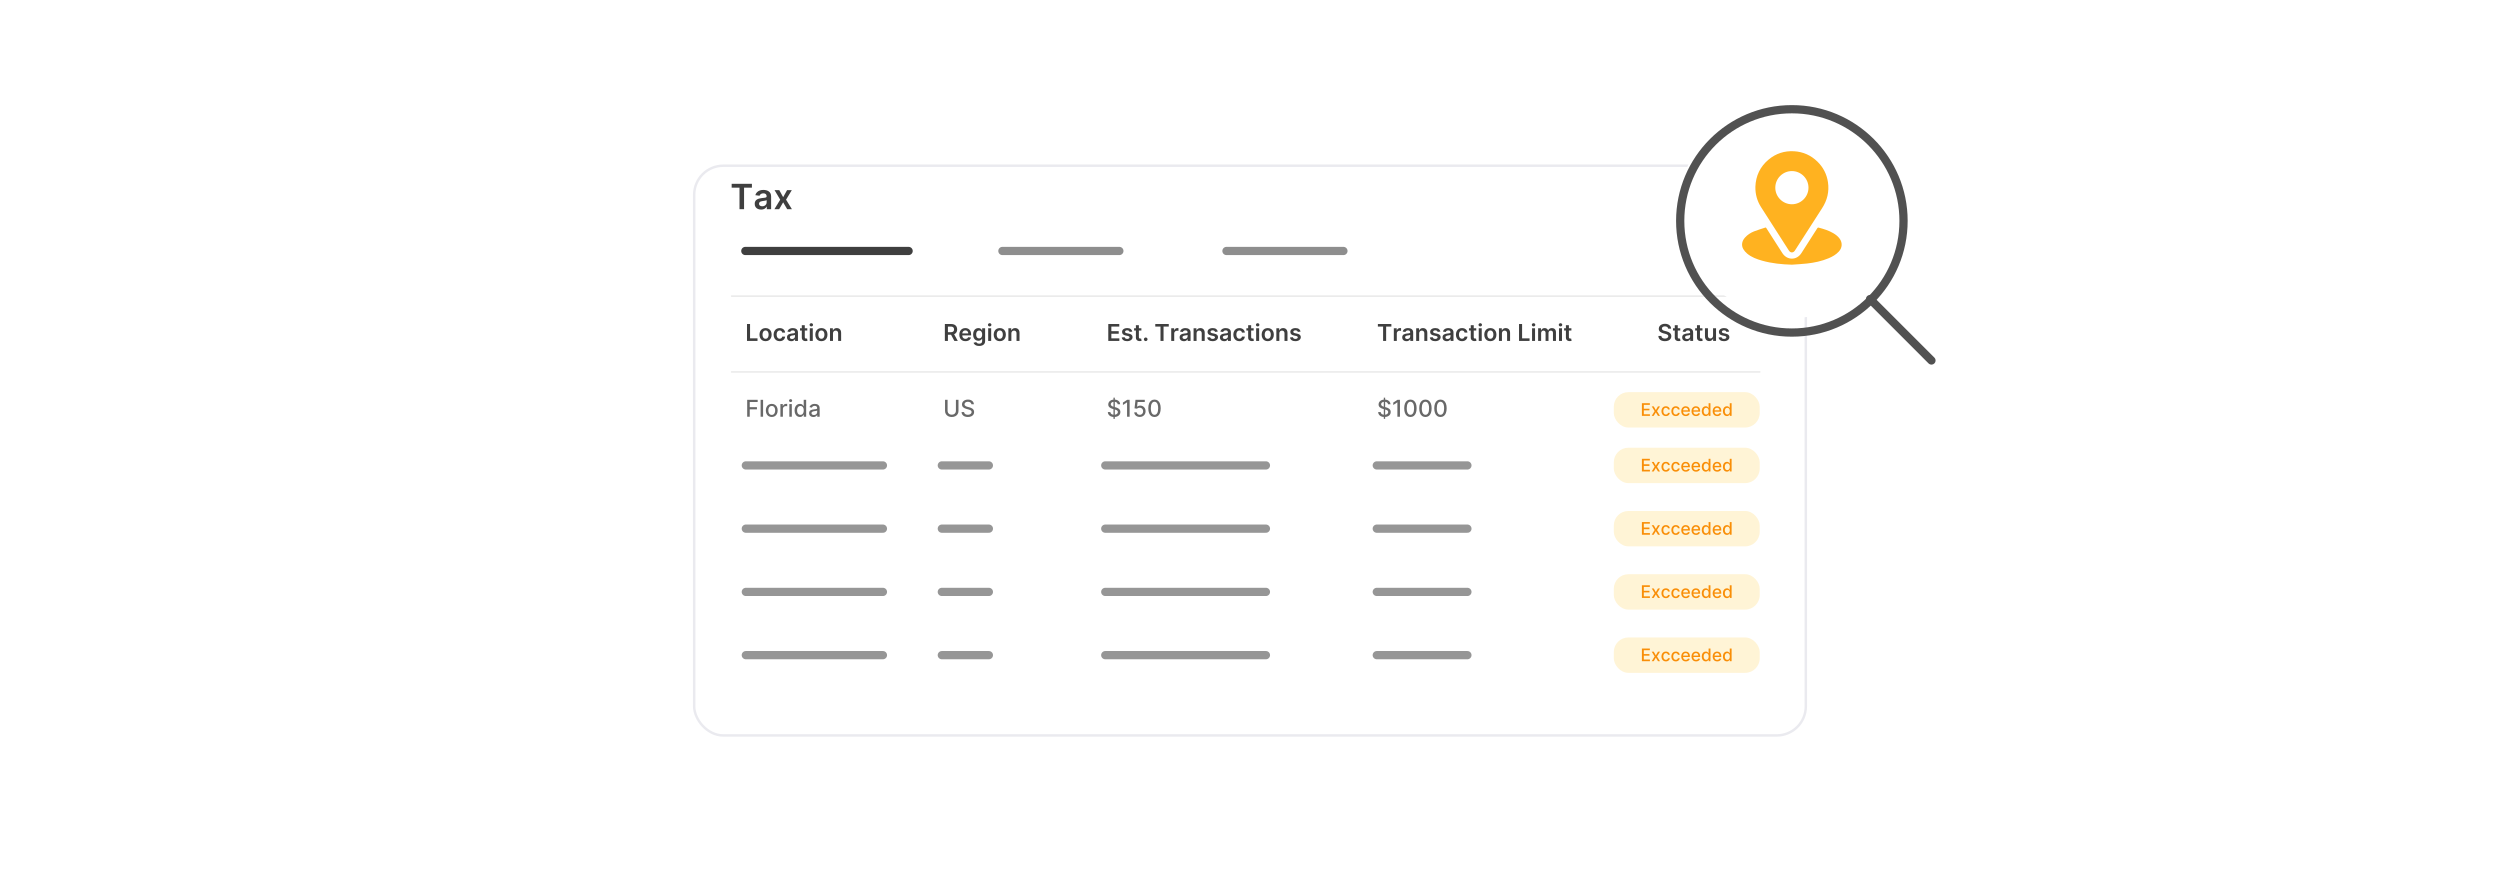 <?xml version="1.0" encoding="UTF-8"?><svg id="Layer_1" xmlns="http://www.w3.org/2000/svg" xmlns:xlink="http://www.w3.org/1999/xlink" viewBox="0 0 860 300"><defs><filter id="drop-shadow-1" filterUnits="userSpaceOnUse"><feOffset dx="0" dy="5"/><feGaussianBlur result="blur" stdDeviation="4"/><feFlood flood-color="#444" flood-opacity=".09"/><feComposite in2="blur" operator="in"/><feComposite in="SourceGraphic"/></filter><filter id="drop-shadow-2" filterUnits="userSpaceOnUse"><feOffset dx="0" dy="5"/><feGaussianBlur result="blur-2" stdDeviation="4"/><feFlood flood-color="#444" flood-opacity=".09"/><feComposite in2="blur-2" operator="in"/><feComposite in="SourceGraphic"/></filter></defs><g><rect x="238.797" y="52.008" width="382.407" height="195.983" rx="10" ry="10" fill="#fff" filter="url(#drop-shadow-1)" stroke="#eaeaef" stroke-miterlimit="10" stroke-width=".85"/><g><path d="m251.693,64.557v-1.325h6.963v1.325h-2.698v7.402h-1.568v-7.402h-2.698Z" fill="#3f3f3f"/><path d="m261.81,72.092c-.415,0-.788-.074-1.119-.224s-.592-.37-.784-.662c-.192-.293-.288-.653-.288-1.083,0-.369.068-.675.205-.916s.322-.435.558-.579c.236-.145.502-.255.799-.331.297-.075.605-.13.923-.164.383-.039.694-.075.933-.108.239-.032.413-.084.522-.153s.164-.178.164-.326v-.025c0-.321-.095-.569-.285-.746-.19-.176-.465-.264-.823-.264-.378,0-.677.082-.897.247s-.369.359-.445.584l-1.44-.205c.114-.398.301-.731.562-.999s.581-.47.959-.606c.378-.135.795-.202,1.253-.202.315,0,.629.037.941.111.312.073.598.195.857.364.258.169.466.398.624.688.158.29.237.652.237,1.087v4.381h-1.483v-.899h-.051c-.094.182-.225.352-.395.51-.169.157-.38.284-.635.379-.254.096-.552.143-.893.143Zm.4-1.133c.31,0,.578-.062.806-.185.227-.124.402-.288.526-.492.123-.205.185-.428.185-.669v-.771c-.048.04-.13.076-.245.11-.115.034-.244.065-.386.09s-.283.048-.422.068c-.139.019-.26.037-.362.051-.231.031-.436.083-.618.153-.182.071-.325.17-.43.296-.105.127-.158.29-.158.488,0,.284.103.499.311.644.207.144.472.218.792.218Z" fill="#3f3f3f"/><path d="m268.082,65.414l1.321,2.417,1.342-2.417h1.632l-1.973,3.273,2.007,3.272h-1.623l-1.385-2.356-1.372,2.356h-1.636l1.994-3.272-1.943-3.273h1.637Z" fill="#3f3f3f"/></g><line x1="256.394" y1="86.336" x2="312.56" y2="86.336" fill="none" stroke="#3f3f3f" stroke-linecap="round" stroke-miterlimit="10" stroke-width="2.835"/><line x1="344.826" y1="86.336" x2="385.058" y2="86.336" fill="none" stroke="#8e8e8e" stroke-linecap="round" stroke-miterlimit="10" stroke-width="2.835"/><line x1="421.905" y1="86.336" x2="462.137" y2="86.336" fill="none" stroke="#8e8e8e" stroke-linecap="round" stroke-miterlimit="10" stroke-width="2.835"/><line x1="251.693" y1="101.871" x2="605.34" y2="101.871" fill="none" stroke="#eaeaea" stroke-linecap="round" stroke-miterlimit="10" stroke-width=".567"/><line x1="251.693" y1="127.946" x2="605.34" y2="127.946" fill="none" stroke="#eaeaea" stroke-linecap="round" stroke-miterlimit="10" stroke-width=".567"/><g><path d="m256.967,117.279v-5.818h1.054v4.935h2.562v.884h-3.617Z" fill="#3f3f3f"/><path d="m263.353,117.364c-.426,0-.795-.094-1.108-.281s-.554-.45-.726-.787-.257-.731-.257-1.182.086-.846.257-1.185.413-.603.726-.79.682-.281,1.108-.281c.426,0,.795.094,1.108.281s.555.451.726.79.257.733.257,1.185-.086.845-.257,1.182-.414.6-.726.787-.682.281-1.108.281Zm.006-.824c.231,0,.424-.064.58-.191s.272-.3.348-.516.115-.456.115-.722c0-.267-.038-.509-.115-.726s-.193-.39-.348-.519-.349-.193-.58-.193c-.237,0-.433.065-.589.193s-.273.302-.35.519-.115.459-.115.726c0,.266.039.506.115.722s.193.388.35.516.352.191.589.191Z" fill="#3f3f3f"/><path d="m268.217,117.364c-.435,0-.809-.096-1.121-.287s-.551-.456-.719-.794-.252-.728-.252-1.169c0-.443.085-.835.256-1.175s.411-.606.723-.795c.311-.19.68-.286,1.106-.286.354,0,.668.065.941.194.274.13.492.312.655.549.163.235.255.511.278.825h-.983c-.04-.21-.134-.386-.283-.527-.149-.141-.347-.211-.595-.211-.21,0-.395.056-.554.169-.159.112-.283.273-.371.484-.088.21-.132.462-.132.756,0,.297.044.552.131.766.087.213.21.377.368.491.158.114.344.172.558.172.151,0,.287-.029.408-.087.12-.058.221-.142.302-.251.082-.11.138-.244.168-.401h.983c-.025.31-.116.582-.273.82-.157.237-.371.423-.642.557-.271.134-.589.2-.955.2Z" fill="#3f3f3f"/><path d="m272.189,117.367c-.277,0-.525-.05-.746-.149-.221-.1-.395-.246-.523-.441s-.192-.435-.192-.722c0-.246.045-.45.137-.611.091-.16.215-.289.372-.386s.335-.17.533-.221c.198-.05.403-.086.615-.109.256-.026.463-.05.622-.072.159-.021.275-.056.348-.102.073-.046.109-.118.109-.217v-.018c0-.214-.064-.379-.19-.497-.127-.117-.31-.176-.548-.176-.252,0-.451.055-.598.165-.147.109-.246.239-.297.389l-.96-.136c.076-.266.201-.487.375-.667.174-.179.387-.312.639-.403.252-.09.53-.135.835-.135.21,0,.419.024.628.074.208.049.398.13.571.243.172.112.311.266.416.458.105.193.158.435.158.725v2.921h-.988v-.6h-.034c-.062.121-.15.234-.263.34-.113.104-.254.19-.423.252-.169.064-.368.096-.595.096Zm.267-.756c.206,0,.385-.041.537-.123.152-.083.269-.192.351-.328.083-.137.123-.285.123-.446v-.515c-.032.026-.086.052-.164.074-.077.022-.162.043-.257.06s-.189.032-.281.046c-.093.013-.173.024-.242.033-.153.021-.29.056-.412.102-.122.048-.217.113-.287.197-.07.085-.105.193-.105.325,0,.19.069.333.207.43.138.097.314.144.528.144Z" fill="#3f3f3f"/><path d="m277.709,112.915v.796h-2.509v-.796h2.509Zm-1.889-1.045h1.028v4.097c0,.138.021.243.064.316.043.073.099.123.169.149.07.026.147.04.233.04.065,0,.123-.005.178-.015.054-.01.095-.018.123-.025l.173.804c-.055.019-.133.04-.234.062-.102.022-.225.036-.371.04-.257.008-.489-.032-.696-.118s-.37-.22-.49-.402c-.12-.182-.179-.408-.177-.682v-4.267Z" fill="#3f3f3f"/><path d="m279.086,112.296c-.163,0-.303-.055-.42-.165-.118-.109-.176-.241-.176-.395s.059-.284.176-.394c.117-.108.257-.163.42-.163.165,0,.306.055.422.165.117.109.175.241.175.395s-.058.284-.175.394c-.116.108-.257.163-.422.163Zm-.517,4.983v-4.364h1.028v4.364h-1.028Z" fill="#3f3f3f"/><path d="m282.558,117.364c-.426,0-.795-.094-1.108-.281s-.554-.45-.726-.787-.257-.731-.257-1.182.086-.846.257-1.185.413-.603.726-.79.682-.281,1.108-.281c.426,0,.795.094,1.108.281s.555.451.726.79.257.733.257,1.185-.086.845-.257,1.182-.414.6-.726.787-.682.281-1.108.281Zm.006-.824c.231,0,.424-.064.58-.191s.272-.3.348-.516.115-.456.115-.722c0-.267-.038-.509-.115-.726s-.193-.39-.348-.519-.349-.193-.58-.193c-.237,0-.433.065-.589.193s-.273.302-.35.519-.115.459-.115.726c0,.266.039.506.115.722s.193.388.35.516.352.191.589.191Z" fill="#3f3f3f"/><path d="m286.546,114.722v2.557h-1.028v-4.364h.983v.742h.051c.101-.245.261-.439.481-.583.221-.144.494-.216.82-.216.301,0,.564.065.788.193.225.129.399.315.523.56s.185.541.183.89v2.778h-1.028v-2.619c0-.292-.075-.52-.226-.685-.15-.164-.358-.247-.624-.247-.18,0-.339.04-.478.118-.139.079-.248.191-.327.34-.079.147-.118.326-.118.537Z" fill="#3f3f3f"/></g><g><path d="m325.031,117.279v-5.818h2.182c.447,0,.822.077,1.127.232.304.156.534.373.69.652s.234.605.234.976c0,.373-.079.697-.237.971-.158.273-.391.484-.698.634-.307.148-.684.223-1.13.223h-1.554v-.875h1.412c.261,0,.475-.036.642-.109.167-.073.29-.18.371-.321.081-.141.121-.315.121-.521,0-.206-.041-.383-.122-.529s-.206-.259-.372-.335c-.167-.077-.382-.115-.645-.115h-.966v4.938h-1.054Zm3.006-2.637l1.44,2.637h-1.176l-1.415-2.637h1.15Z" fill="#3f3f3f"/><path d="m332.122,117.364c-.438,0-.815-.092-1.132-.274s-.561-.442-.731-.778-.256-.732-.256-1.188c0-.449.086-.844.257-1.184s.411-.606.72-.795c.309-.19.671-.286,1.088-.286.269,0,.523.043.763.13.24.086.452.219.636.398.185.181.33.409.436.686.106.277.159.607.159.99v.315h-3.577v-.693h2.591c-.002-.197-.044-.373-.127-.527-.084-.154-.2-.276-.348-.365-.149-.089-.322-.133-.519-.133-.21,0-.395.05-.554.151-.159.102-.283.234-.371.398-.088.164-.133.344-.135.539v.605c0,.254.046.472.139.652s.223.319.389.415.362.144.585.144c.149,0,.285-.021.406-.065.121-.042.226-.105.315-.189.089-.084.156-.186.202-.31l.96.107c-.06.254-.176.476-.345.663-.169.189-.386.335-.649.438-.263.103-.565.155-.903.155Z" fill="#3f3f3f"/><path d="m336.83,119.006c-.37,0-.686-.049-.952-.148s-.478-.232-.639-.399c-.161-.167-.273-.352-.335-.554l.926-.225c.042.085.102.17.182.254.08.085.187.154.322.211.136.056.307.083.513.083.291,0,.533-.07.724-.211.191-.142.287-.373.287-.695v-.826h-.051c-.053.105-.13.215-.231.326-.102.112-.235.206-.4.281-.166.076-.373.114-.624.114-.335,0-.639-.079-.911-.237-.272-.158-.488-.396-.648-.71-.16-.315-.24-.711-.24-1.187,0-.479.08-.884.24-1.215.16-.33.377-.581.649-.753.273-.171.577-.257.912-.257.256,0,.466.043.632.13.166.086.298.19.397.31.098.12.173.233.224.339h.057v-.722h1.014v4.435c0,.374-.089.683-.267.927-.178.244-.421.427-.731.548-.309.121-.659.182-1.051.182Zm.008-2.596c.218,0,.403-.054.557-.159.153-.106.27-.259.349-.458.08-.198.12-.438.12-.716,0-.274-.04-.515-.118-.722-.079-.206-.194-.366-.347-.481-.152-.114-.339-.172-.561-.172-.229,0-.42.06-.574.179-.153.12-.269.283-.347.49-.078.208-.116.443-.116.706,0,.268.039.501.118.7.079.2.195.355.35.466.154.111.344.167.569.167Z" fill="#3f3f3f"/><path d="m340.452,112.296c-.163,0-.303-.055-.42-.165-.118-.109-.176-.241-.176-.395s.059-.284.176-.394c.117-.108.257-.163.42-.163.165,0,.306.055.422.165.117.109.175.241.175.395s-.058.284-.175.394c-.116.108-.257.163-.422.163Zm-.517,4.983v-4.364h1.028v4.364h-1.028Z" fill="#3f3f3f"/><path d="m343.923,117.364c-.426,0-.795-.094-1.108-.281s-.554-.45-.726-.787-.257-.731-.257-1.182.086-.846.257-1.185.413-.603.726-.79.682-.281,1.108-.281c.426,0,.795.094,1.108.281s.555.451.726.79.257.733.257,1.185-.086.845-.257,1.182-.414.6-.726.787-.682.281-1.108.281Zm.006-.824c.231,0,.424-.064.58-.191s.272-.3.348-.516.115-.456.115-.722c0-.267-.038-.509-.115-.726s-.193-.39-.348-.519-.349-.193-.58-.193c-.237,0-.433.065-.589.193s-.273.302-.35.519-.115.459-.115.726c0,.266.039.506.115.722s.193.388.35.516.352.191.589.191Z" fill="#3f3f3f"/><path d="m347.911,114.722v2.557h-1.028v-4.364h.983v.742h.051c.101-.245.261-.439.481-.583.221-.144.494-.216.82-.216.301,0,.564.065.788.193.225.129.399.315.523.56s.185.541.183.89v2.778h-1.028v-2.619c0-.292-.075-.52-.226-.685-.15-.164-.358-.247-.624-.247-.18,0-.339.04-.478.118-.139.079-.248.191-.327.34-.079.147-.118.326-.118.537Z" fill="#3f3f3f"/></g><g><path d="m573.846,113.06c-.026-.248-.138-.441-.334-.58-.196-.138-.45-.207-.763-.207-.22,0-.408.033-.565.1s-.277.156-.361.27c-.083.113-.126.243-.127.39,0,.121.027.226.083.315.057.089.133.164.23.226.096.061.203.113.32.154.117.042.236.077.355.105l.545.137c.22.051.432.12.636.207.203.087.386.197.548.329.162.133.29.293.385.48s.143.407.143.659c0,.341-.088.641-.262.899-.174.258-.426.46-.754.605-.329.145-.727.218-1.192.218-.452,0-.845-.07-1.177-.21-.333-.141-.593-.345-.779-.614-.186-.269-.287-.597-.302-.982h1.036c.016.202.078.371.188.506.11.134.254.234.431.301s.376.1.596.1c.229,0,.43-.035.604-.103.173-.069.309-.166.407-.29s.148-.27.15-.436c-.002-.151-.046-.276-.133-.376-.088-.1-.209-.183-.365-.25s-.339-.128-.547-.181l-.662-.17c-.479-.123-.857-.31-1.135-.561s-.416-.585-.416-1.001c0-.343.093-.644.279-.901.186-.257.441-.457.763-.601.322-.143.686-.215,1.094-.215.413,0,.775.072,1.087.215.311.144.557.341.734.594s.27.543.275.871h-1.014Z" fill="#3f3f3f"/><path d="m578.011,112.915v.796h-2.509v-.796h2.509Zm-1.89-1.045h1.028v4.097c0,.138.021.243.065.316.042.073.099.123.169.149.069.026.147.04.232.04.065,0,.124-.005.178-.015s.096-.018.124-.025l.173.804c-.055.019-.133.04-.234.062s-.225.036-.371.04c-.257.008-.489-.032-.695-.118-.207-.086-.37-.22-.49-.402-.12-.182-.18-.408-.178-.682v-4.267Z" fill="#3f3f3f"/><path d="m580.127,117.367c-.277,0-.525-.05-.746-.149s-.395-.246-.522-.441-.192-.435-.192-.722c0-.246.046-.45.137-.611.091-.16.215-.289.372-.386s.335-.17.533-.221c.197-.05.402-.086.614-.109.256-.026.464-.05.622-.072.159-.021.275-.056.349-.102.072-.046.109-.118.109-.217v-.018c0-.214-.064-.379-.19-.497-.127-.117-.31-.176-.549-.176-.251,0-.451.055-.598.165-.146.109-.246.239-.297.389l-.96-.136c.075-.266.2-.487.375-.667.174-.179.387-.312.639-.403.252-.09.53-.135.836-.135.21,0,.419.024.628.074.208.049.398.13.57.243.173.112.311.266.416.458.105.193.158.435.158.725v2.921h-.988v-.6h-.034c-.062.121-.15.234-.263.34-.113.104-.254.19-.424.252-.169.064-.368.096-.595.096Zm.267-.756c.206,0,.386-.041.537-.123.151-.083.269-.192.351-.328.083-.137.124-.285.124-.446v-.515c-.032.026-.087.052-.164.074-.076.022-.162.043-.257.06s-.189.032-.281.046c-.093.013-.173.024-.241.033-.153.021-.291.056-.412.102-.121.048-.217.113-.287.197-.069.085-.104.193-.104.325,0,.19.068.333.207.43s.315.144.528.144Z" fill="#3f3f3f"/><path d="m585.646,112.915v.796h-2.509v-.796h2.509Zm-1.889-1.045h1.028v4.097c0,.138.021.243.064.316s.099.123.169.149.147.04.233.04c.065,0,.123-.005.178-.015.054-.01.095-.018.123-.025l.174.804c-.056.019-.134.04-.234.062-.102.022-.226.036-.371.04-.258.008-.489-.032-.696-.118-.206-.086-.369-.22-.49-.402-.12-.182-.179-.408-.177-.682v-4.267Z" fill="#3f3f3f"/><path d="m589.288,115.443v-2.528h1.028v4.364h-.997v-.775h-.045c-.099.244-.26.443-.484.599s-.501.233-.828.233c-.286,0-.538-.065-.757-.191-.219-.128-.391-.315-.514-.56-.123-.245-.185-.542-.185-.891v-2.778h1.028v2.62c0,.276.076.496.228.658.151.163.351.245.597.245.151,0,.299-.037.44-.111.142-.073.259-.184.351-.331.092-.146.138-.331.138-.553Z" fill="#3f3f3f"/><path d="m594.822,114.068l-.938.102c-.026-.095-.072-.184-.138-.267-.065-.084-.153-.15-.263-.202-.11-.051-.244-.076-.403-.076-.214,0-.394.046-.539.139-.144.093-.216.213-.214.361-.002.127.045.23.141.31.096.079.254.144.476.195l.744.159c.413.09.721.231.922.424.202.193.304.446.306.759-.002.274-.082.517-.24.726s-.377.372-.657.49c-.28.117-.603.176-.966.176-.534,0-.965-.112-1.29-.337-.326-.225-.519-.537-.582-.939l1.002-.097c.046.197.143.346.29.446.147.1.34.15.577.15.244,0,.44-.051.589-.15.149-.101.224-.225.224-.372,0-.125-.048-.229-.144-.31-.096-.081-.244-.144-.444-.188l-.745-.156c-.418-.087-.728-.234-.929-.441s-.3-.47-.298-.788c-.002-.27.071-.503.22-.7.148-.198.356-.352.622-.461.267-.108.573-.163.922-.163.512,0,.914.109,1.209.327s.477.512.547.883Z" fill="#3f3f3f"/></g><g><path d="m381.25,117.279v-5.818h3.784v.884h-2.73v1.579h2.534v.884h-2.534v1.588h2.753v.884h-3.807Z" fill="#3f3f3f"/><path d="m389.514,114.068l-.938.102c-.026-.095-.072-.184-.138-.267-.065-.084-.153-.15-.263-.202-.11-.051-.244-.076-.403-.076-.214,0-.394.046-.539.139-.144.093-.216.213-.214.361-.002.127.045.23.141.31.096.079.254.144.476.195l.744.159c.413.09.72.231.922.424s.304.446.305.759c-.002.274-.082.517-.24.726s-.377.372-.658.49c-.28.117-.603.176-.966.176-.534,0-.964-.112-1.29-.337s-.519-.537-.582-.939l1.002-.097c.045.197.142.346.29.446.147.1.34.15.577.15.244,0,.441-.051.589-.15.149-.101.223-.225.223-.372,0-.125-.048-.229-.144-.31-.096-.081-.244-.144-.444-.188l-.745-.156c-.418-.087-.728-.234-.929-.441-.201-.207-.3-.47-.298-.788-.002-.27.071-.503.22-.7.148-.198.356-.352.622-.461.266-.108.573-.163.922-.163.511,0,.914.109,1.208.327.295.218.477.512.547.883Z" fill="#3f3f3f"/><path d="m392.637,112.915v.796h-2.509v-.796h2.509Zm-1.889-1.045h1.028v4.097c0,.138.021.243.064.316.043.073.099.123.169.149.07.026.147.04.233.04.065,0,.123-.005.178-.015.054-.01.095-.018.123-.025l.173.804c-.055.019-.133.04-.234.062-.102.022-.225.036-.371.04-.257.008-.489-.032-.696-.118s-.37-.22-.49-.402c-.12-.182-.179-.408-.177-.682v-4.267Z" fill="#3f3f3f"/><path d="m394.131,117.342c-.172,0-.32-.06-.443-.182-.123-.122-.184-.27-.182-.443-.002-.171.059-.316.182-.438s.271-.182.443-.182c.167,0,.312.06.436.182s.187.267.189.438c-.002.115-.032.221-.09.315-.058.095-.133.17-.227.226s-.197.084-.308.084Z" fill="#3f3f3f"/><path d="m397.415,112.344v-.884h4.642v.884h-1.798v4.935h-1.045v-4.935h-1.798Z" fill="#3f3f3f"/><path d="m402.903,117.279v-4.364h.997v.728h.045c.08-.252.217-.446.411-.584.194-.137.416-.206.666-.206.057,0,.121.003.191.008.071.005.13.012.178.021v.946c-.043-.015-.112-.028-.206-.041s-.184-.019-.272-.019c-.188,0-.355.04-.504.121-.149.08-.266.191-.351.334-.085.142-.128.306-.128.491v2.565h-1.028Z" fill="#3f3f3f"/><path d="m407.25,117.367c-.277,0-.525-.05-.746-.149-.221-.1-.395-.246-.523-.441s-.192-.435-.192-.722c0-.246.045-.45.137-.611.091-.16.215-.289.372-.386s.335-.17.533-.221c.198-.05.403-.086.615-.109.256-.026.463-.05.622-.072.159-.021.275-.056.348-.102.073-.046.109-.118.109-.217v-.018c0-.214-.064-.379-.19-.497-.127-.117-.31-.176-.548-.176-.252,0-.451.055-.598.165-.147.109-.246.239-.297.389l-.96-.136c.076-.266.201-.487.375-.667.174-.179.387-.312.639-.403.252-.09.53-.135.835-.135.21,0,.419.024.628.074.208.049.398.13.571.243.172.112.311.266.416.458.105.193.158.435.158.725v2.921h-.988v-.6h-.034c-.062.121-.15.234-.263.34-.113.104-.254.19-.423.252-.169.064-.368.096-.595.096Zm.267-.756c.206,0,.385-.041.537-.123.152-.083.269-.192.351-.328.083-.137.123-.285.123-.446v-.515c-.032.026-.086.052-.164.074-.077.022-.162.043-.257.06s-.189.032-.281.046c-.093.013-.173.024-.242.033-.153.021-.29.056-.412.102-.122.048-.217.113-.287.197-.07.085-.105.193-.105.325,0,.19.069.333.207.43.138.097.314.144.528.144Z" fill="#3f3f3f"/><path d="m411.619,114.722v2.557h-1.028v-4.364h.983v.742h.051c.101-.245.261-.439.481-.583.221-.144.494-.216.82-.216.301,0,.564.065.788.193.225.129.399.315.523.56s.185.541.183.89v2.778h-1.028v-2.619c0-.292-.075-.52-.226-.685-.15-.164-.358-.247-.624-.247-.18,0-.339.04-.478.118-.139.079-.248.191-.327.34-.079.147-.118.326-.118.537Z" fill="#3f3f3f"/><path d="m418.918,114.068l-.938.102c-.026-.095-.072-.184-.138-.267-.065-.084-.153-.15-.263-.202-.11-.051-.244-.076-.403-.076-.214,0-.394.046-.539.139-.144.093-.216.213-.214.361-.002.127.045.23.141.31.096.079.254.144.476.195l.744.159c.413.09.72.231.922.424s.304.446.305.759c-.002.274-.082.517-.24.726s-.377.372-.658.49c-.28.117-.603.176-.966.176-.534,0-.964-.112-1.29-.337s-.519-.537-.582-.939l1.002-.097c.045.197.142.346.29.446.147.1.34.15.577.15.244,0,.441-.051.589-.15.149-.101.223-.225.223-.372,0-.125-.048-.229-.144-.31-.096-.081-.244-.144-.444-.188l-.745-.156c-.418-.087-.728-.234-.929-.441-.201-.207-.3-.47-.298-.788-.002-.27.071-.503.22-.7.148-.198.356-.352.622-.461.266-.108.573-.163.922-.163.511,0,.914.109,1.208.327.295.218.477.512.547.883Z" fill="#3f3f3f"/><path d="m421.117,117.367c-.277,0-.525-.05-.746-.149-.221-.1-.395-.246-.523-.441s-.192-.435-.192-.722c0-.246.045-.45.137-.611.091-.16.215-.289.372-.386s.335-.17.533-.221c.198-.05.403-.086.615-.109.256-.026.463-.05.622-.072.159-.021.275-.056.348-.102.073-.046.109-.118.109-.217v-.018c0-.214-.064-.379-.19-.497-.127-.117-.31-.176-.548-.176-.252,0-.451.055-.598.165-.147.109-.246.239-.297.389l-.96-.136c.076-.266.201-.487.375-.667.174-.179.387-.312.639-.403.252-.09.53-.135.835-.135.21,0,.419.024.628.074.208.049.398.13.571.243.172.112.311.266.416.458.105.193.158.435.158.725v2.921h-.988v-.6h-.034c-.062.121-.15.234-.263.34-.113.104-.254.19-.423.252-.169.064-.368.096-.595.096Zm.267-.756c.206,0,.385-.041.537-.123.152-.083.269-.192.351-.328.083-.137.123-.285.123-.446v-.515c-.032.026-.086.052-.164.074-.077.022-.162.043-.257.06s-.189.032-.281.046c-.093.013-.173.024-.242.033-.153.021-.29.056-.412.102-.122.048-.217.113-.287.197-.07.085-.105.193-.105.325,0,.19.069.333.207.43.138.097.314.144.528.144Z" fill="#3f3f3f"/><path d="m426.361,117.364c-.435,0-.809-.096-1.121-.287s-.551-.456-.719-.794-.252-.728-.252-1.169c0-.443.085-.835.256-1.175s.411-.606.723-.795c.311-.19.68-.286,1.106-.286.354,0,.668.065.941.194.274.13.492.312.655.549.163.235.255.511.278.825h-.983c-.04-.21-.134-.386-.283-.527-.149-.141-.347-.211-.595-.211-.21,0-.395.056-.554.169-.159.112-.283.273-.371.484-.088.21-.132.462-.132.756,0,.297.044.552.131.766.087.213.21.377.368.491.158.114.344.172.558.172.151,0,.287-.029.408-.087.12-.058.221-.142.302-.251.082-.11.138-.244.168-.401h.983c-.025.31-.116.582-.273.82-.157.237-.371.423-.642.557-.271.134-.589.2-.955.2Z" fill="#3f3f3f"/><path d="m431.256,112.915v.796h-2.509v-.796h2.509Zm-1.889-1.045h1.028v4.097c0,.138.021.243.064.316.043.073.099.123.169.149.07.026.147.04.233.04.065,0,.123-.005.178-.015.054-.01.095-.018.123-.025l.174.804c-.056.019-.134.04-.234.062-.102.022-.226.036-.372.04-.257.008-.489-.032-.696-.118s-.37-.22-.49-.402c-.12-.182-.179-.408-.177-.682v-4.267Z" fill="#3f3f3f"/><path d="m432.634,112.296c-.163,0-.304-.055-.421-.165-.117-.109-.176-.241-.176-.395s.059-.284.176-.394c.117-.108.258-.163.421-.163.165,0,.306.055.422.165.116.109.175.241.175.395s-.059.284-.175.394c-.116.108-.257.163-.422.163Zm-.518,4.983v-4.364h1.028v4.364h-1.028Z" fill="#3f3f3f"/><path d="m436.104,117.364c-.426,0-.795-.094-1.107-.281s-.555-.45-.726-.787c-.172-.337-.258-.731-.258-1.182s.086-.846.258-1.185c.171-.339.413-.603.726-.79s.682-.281,1.107-.281c.427,0,.796.094,1.108.281s.555.451.726.79c.172.339.258.733.258,1.185s-.086.845-.258,1.182c-.171.337-.413.6-.726.787s-.682.281-1.108.281Zm.006-.824c.231,0,.425-.064.58-.191s.272-.3.348-.516c.077-.216.115-.456.115-.722,0-.267-.038-.509-.115-.726-.076-.217-.192-.39-.348-.519s-.349-.193-.58-.193c-.236,0-.433.065-.589.193s-.273.302-.35.519c-.077.217-.115.459-.115.726,0,.266.038.506.115.722.076.216.193.388.35.516s.352.191.589.191Z" fill="#3f3f3f"/><path d="m440.093,114.722v2.557h-1.028v-4.364h.983v.742h.051c.101-.245.261-.439.481-.583.221-.144.494-.216.82-.216.301,0,.564.065.788.193s.398.315.522.56.185.541.184.89v2.778h-1.028v-2.619c0-.292-.075-.52-.227-.685-.15-.164-.358-.247-.623-.247-.18,0-.34.04-.478.118-.14.079-.248.191-.327.34-.078.147-.118.326-.118.537Z" fill="#3f3f3f"/><path d="m447.392,114.068l-.938.102c-.026-.095-.072-.184-.138-.267-.065-.084-.153-.15-.263-.202-.11-.051-.244-.076-.403-.076-.214,0-.394.046-.539.139-.144.093-.216.213-.214.361-.002.127.045.23.141.31.096.079.254.144.476.195l.744.159c.413.09.721.231.922.424.202.193.304.446.306.759-.002.274-.082.517-.24.726s-.377.372-.657.49c-.28.117-.603.176-.966.176-.534,0-.965-.112-1.29-.337-.326-.225-.519-.537-.582-.939l1.002-.097c.046.197.143.346.29.446.147.1.34.15.577.15.244,0,.44-.051.589-.15.149-.101.224-.225.224-.372,0-.125-.048-.229-.144-.31-.096-.081-.244-.144-.444-.188l-.745-.156c-.418-.087-.728-.234-.929-.441s-.3-.47-.298-.788c-.002-.27.071-.503.22-.7.148-.198.356-.352.622-.461.267-.108.573-.163.922-.163.512,0,.914.109,1.209.327s.477.512.547.883Z" fill="#3f3f3f"/></g><g><path d="m473.987,112.344v-.884h4.643v.884h-1.799v4.935h-1.045v-4.935h-1.799Z" fill="#3f3f3f"/><path d="m479.476,117.279v-4.364h.997v.728h.046c.079-.252.217-.446.41-.584.194-.137.417-.206.667-.206.057,0,.12.003.191.008s.13.012.178.021v.946c-.044-.015-.112-.028-.206-.041s-.185-.019-.272-.019c-.188,0-.355.04-.504.121-.149.08-.266.191-.352.334-.085.142-.128.306-.128.491v2.565h-1.028Z" fill="#3f3f3f"/><path d="m483.823,117.367c-.277,0-.525-.05-.746-.149s-.395-.246-.522-.441-.192-.435-.192-.722c0-.246.046-.45.137-.611.091-.16.215-.289.372-.386s.335-.17.533-.221c.197-.05.402-.086.614-.109.256-.026.464-.05.622-.072.159-.021.275-.056.349-.102.072-.046.109-.118.109-.217v-.018c0-.214-.064-.379-.19-.497-.127-.117-.31-.176-.549-.176-.251,0-.451.055-.598.165-.146.109-.246.239-.297.389l-.96-.136c.075-.266.2-.487.375-.667.174-.179.387-.312.639-.403.252-.09.53-.135.836-.135.21,0,.419.024.628.074.208.049.398.13.57.243.173.112.311.266.416.458.105.193.158.435.158.725v2.921h-.988v-.6h-.034c-.062.121-.15.234-.263.34-.113.104-.254.19-.424.252-.169.064-.368.096-.595.096Zm.267-.756c.206,0,.386-.041.537-.123.151-.083.269-.192.351-.328.083-.137.124-.285.124-.446v-.515c-.032.026-.087.052-.164.074-.076.022-.162.043-.257.06s-.189.032-.281.046c-.093.013-.173.024-.241.033-.153.021-.291.056-.412.102-.121.048-.217.113-.287.197-.069.085-.104.193-.104.325,0,.19.068.333.207.43s.315.144.528.144Z" fill="#3f3f3f"/><path d="m488.192,114.722v2.557h-1.028v-4.364h.982v.742h.052c.101-.245.261-.439.481-.583.221-.144.494-.216.819-.216.301,0,.565.065.788.193.225.129.399.315.523.56s.185.541.183.89v2.778h-1.028v-2.619c0-.292-.075-.52-.226-.685-.15-.164-.358-.247-.624-.247-.18,0-.339.04-.478.118-.139.079-.248.191-.326.34-.079.147-.118.326-.118.537Z" fill="#3f3f3f"/><path d="m495.49,114.068l-.938.102c-.026-.095-.072-.184-.138-.267-.065-.084-.152-.15-.263-.202-.109-.051-.244-.076-.403-.076-.214,0-.394.046-.538.139s-.217.213-.215.361c-.002.127.045.23.141.31.096.079.255.144.477.195l.744.159c.413.09.72.231.922.424.201.193.304.446.305.759-.001.274-.081.517-.239.726s-.378.372-.658.49c-.28.117-.603.176-.966.176-.534,0-.964-.112-1.29-.337-.325-.225-.519-.537-.582-.939l1.003-.097c.045.197.142.346.29.446.147.1.34.15.576.15.244,0,.441-.051.59-.15.148-.101.223-.225.223-.372,0-.125-.048-.229-.144-.31-.096-.081-.243-.144-.444-.188l-.744-.156c-.419-.087-.729-.234-.929-.441-.201-.207-.301-.47-.299-.788-.002-.27.071-.503.221-.7.148-.198.355-.352.622-.461.266-.108.573-.163.922-.163.511,0,.914.109,1.208.327.295.218.477.512.547.883Z" fill="#3f3f3f"/><path d="m497.69,117.367c-.277,0-.525-.05-.746-.149s-.395-.246-.522-.441-.192-.435-.192-.722c0-.246.046-.45.137-.611.091-.16.215-.289.372-.386s.335-.17.533-.221c.197-.05.402-.086.614-.109.256-.026.464-.05.622-.072.159-.021.275-.056.349-.102.072-.046.109-.118.109-.217v-.018c0-.214-.064-.379-.19-.497-.127-.117-.31-.176-.549-.176-.251,0-.451.055-.598.165-.146.109-.246.239-.297.389l-.96-.136c.075-.266.2-.487.375-.667.174-.179.387-.312.639-.403.252-.09.53-.135.836-.135.21,0,.419.024.628.074.208.049.398.13.57.243.173.112.311.266.416.458.105.193.158.435.158.725v2.921h-.988v-.6h-.034c-.062.121-.15.234-.263.34-.113.104-.254.19-.424.252-.169.064-.368.096-.595.096Zm.267-.756c.206,0,.386-.041.537-.123.151-.083.269-.192.351-.328.083-.137.124-.285.124-.446v-.515c-.032.026-.087.052-.164.074-.076.022-.162.043-.257.06s-.189.032-.281.046c-.093.013-.173.024-.241.033-.153.021-.291.056-.412.102-.121.048-.217.113-.287.197-.069.085-.104.193-.104.325,0,.19.068.333.207.43s.315.144.528.144Z" fill="#3f3f3f"/><path d="m502.934,117.364c-.435,0-.81-.096-1.121-.287s-.551-.456-.719-.794c-.167-.338-.251-.728-.251-1.169,0-.443.085-.835.256-1.175.17-.34.411-.606.723-.795.311-.19.681-.286,1.106-.286.354,0,.668.065.941.194.274.13.492.312.655.549.163.235.256.511.278.825h-.982c-.04-.21-.135-.386-.283-.527-.148-.141-.347-.211-.595-.211-.211,0-.396.056-.555.169-.159.112-.282.273-.37.484-.088.21-.133.462-.133.756,0,.297.044.552.131.766.087.213.21.377.368.491s.344.172.559.172c.151,0,.287-.029.407-.087s.222-.142.303-.251c.081-.11.138-.244.168-.401h.982c-.024.31-.115.582-.273.82-.157.237-.371.423-.643.557-.271.134-.589.2-.954.2Z" fill="#3f3f3f"/><path d="m507.828,112.915v.796h-2.509v-.796h2.509Zm-1.889-1.045h1.028v4.097c0,.138.021.243.064.316s.099.123.169.149.147.04.233.04c.065,0,.123-.005.178-.015.054-.01.095-.018.123-.025l.174.804c-.056.019-.134.04-.234.062-.102.022-.226.036-.371.04-.258.008-.489-.032-.696-.118-.206-.086-.369-.22-.49-.402-.12-.182-.179-.408-.177-.682v-4.267Z" fill="#3f3f3f"/><path d="m509.206,112.296c-.163,0-.303-.055-.42-.165-.118-.109-.177-.241-.177-.395s.059-.284.177-.394c.117-.108.257-.163.42-.163.165,0,.306.055.422.165.117.109.175.241.175.395s-.058.284-.175.394c-.116.108-.257.163-.422.163Zm-.517,4.983v-4.364h1.028v4.364h-1.028Z" fill="#3f3f3f"/><path d="m512.678,117.364c-.426,0-.796-.094-1.108-.281s-.554-.45-.726-.787c-.171-.337-.257-.731-.257-1.182s.086-.846.257-1.185c.172-.339.413-.603.726-.79s.683-.281,1.108-.281.795.094,1.107.281.555.451.727.79c.171.339.257.733.257,1.185s-.086.845-.257,1.182c-.172.337-.414.6-.727.787s-.682.281-1.107.281Zm.006-.824c.231,0,.424-.064.579-.191s.272-.3.349-.516c.076-.216.114-.456.114-.722,0-.267-.038-.509-.114-.726-.077-.217-.193-.39-.349-.519s-.349-.193-.579-.193c-.237,0-.434.065-.59.193s-.273.302-.35.519c-.076.217-.115.459-.115.726,0,.266.039.506.115.722.077.216.193.388.35.516s.352.191.59.191Z" fill="#3f3f3f"/><path d="m516.666,114.722v2.557h-1.028v-4.364h.982v.742h.052c.101-.245.261-.439.481-.583.221-.144.494-.216.819-.216.301,0,.565.065.788.193.225.129.399.315.523.56s.185.541.183.89v2.778h-1.028v-2.619c0-.292-.075-.52-.226-.685-.15-.164-.358-.247-.624-.247-.18,0-.339.04-.478.118-.139.079-.248.191-.326.34-.079.147-.118.326-.118.537Z" fill="#3f3f3f"/><path d="m522.546,117.279v-5.818h1.055v4.935h2.562v.884h-3.617Z" fill="#3f3f3f"/><path d="m527.546,112.296c-.163,0-.303-.055-.42-.165-.118-.109-.177-.241-.177-.395s.059-.284.177-.394c.117-.108.257-.163.42-.163.165,0,.306.055.422.165.117.109.175.241.175.395s-.058.284-.175.394c-.116.108-.257.163-.422.163Zm-.517,4.983v-4.364h1.028v4.364h-1.028Z" fill="#3f3f3f"/><path d="m529.115,117.279v-4.364h.982v.742h.052c.091-.25.241-.446.451-.587.211-.142.462-.212.753-.212.296,0,.545.071.749.215.203.143.347.338.43.584h.046c.097-.243.26-.436.49-.581.23-.145.503-.218.819-.218.401,0,.73.127.983.381s.38.624.38,1.11v2.93h-1.031v-2.771c0-.271-.071-.469-.216-.595-.144-.126-.319-.19-.528-.19-.248,0-.441.078-.581.232-.139.154-.208.354-.208.601v2.722h-1.009v-2.812c0-.226-.068-.405-.203-.54-.136-.135-.312-.202-.53-.202-.147,0-.282.038-.403.112-.121.075-.218.181-.29.315-.071.136-.107.293-.107.474v2.653h-1.028Z" fill="#3f3f3f"/><path d="m536.813,112.296c-.163,0-.303-.055-.42-.165-.118-.109-.177-.241-.177-.395s.059-.284.177-.394c.117-.108.257-.163.42-.163.165,0,.306.055.422.165.117.109.175.241.175.395s-.058.284-.175.394c-.116.108-.257.163-.422.163Zm-.517,4.983v-4.364h1.028v4.364h-1.028Z" fill="#3f3f3f"/><path d="m540.561,112.915v.796h-2.509v-.796h2.509Zm-1.889-1.045h1.028v4.097c0,.138.021.243.064.316s.099.123.169.149.147.04.233.04c.065,0,.123-.005.178-.015.054-.01.095-.018.123-.025l.174.804c-.056.019-.134.04-.234.062-.102.022-.226.036-.371.04-.258.008-.489-.032-.696-.118-.206-.086-.369-.22-.49-.402-.12-.182-.179-.408-.177-.682v-4.267Z" fill="#3f3f3f"/></g><g><path d="m257.033,143.354v-5.818h3.608v.756h-2.73v1.772h2.472v.753h-2.472v2.537h-.878Z" fill="#686868"/><path d="m262.502,137.536v5.818h-.85v-5.818h.85Z" fill="#686868"/><path d="m265.482,143.442c-.409,0-.766-.094-1.071-.281-.305-.188-.541-.45-.71-.787-.169-.338-.253-.731-.253-1.182,0-.453.085-.849.253-1.188.169-.34.405-.603.71-.79.305-.188.662-.281,1.071-.281s.766.094,1.071.281c.305.188.542.45.71.79.169.339.253.734.253,1.188,0,.451-.085.844-.253,1.182-.169.337-.405.6-.71.787-.305.188-.662.281-1.071.281Zm.003-.713c.265,0,.485-.07.659-.211.174-.141.304-.326.388-.56.084-.233.127-.489.127-.769,0-.278-.043-.534-.127-.769-.085-.234-.214-.422-.388-.565-.174-.142-.394-.213-.659-.213-.267,0-.488.071-.664.213-.175.143-.305.33-.389.565s-.127.49-.127.769c0,.28.042.536.127.769s.214.419.389.56.397.211.664.211Z" fill="#686868"/><path d="m268.462,143.354v-4.364h.821v.693h.045c.08-.235.22-.42.422-.556.202-.135.43-.203.686-.203.053,0,.116.002.189.006s.13.009.172.014v.812c-.034-.009-.095-.019-.182-.032-.087-.013-.174-.019-.262-.019-.201,0-.379.043-.535.127s-.28.201-.371.35c-.091.148-.136.317-.136.507v2.665h-.85Z" fill="#686868"/><path d="m271.965,138.317c-.148,0-.274-.05-.379-.149-.105-.1-.158-.218-.158-.356,0-.141.053-.26.158-.359.105-.1.231-.149.379-.149s.274.05.379.149c.105.1.158.219.158.356,0,.14-.053.26-.158.359-.105.1-.231.149-.379.149Zm-.429,5.037v-4.364h.85v4.364h-.85Z" fill="#686868"/><path d="m275.161,143.439c-.352,0-.666-.091-.942-.272-.275-.181-.491-.44-.647-.775-.156-.337-.234-.74-.234-1.212s.079-.875.237-1.21c.158-.335.376-.593.652-.77.276-.178.59-.267.94-.267.271,0,.489.045.655.135.166.091.294.194.386.314.092.12.163.225.214.316h.051v-2.162h.85v5.818h-.83v-.68h-.071c-.051.094-.124.199-.22.318s-.227.224-.394.312c-.167.089-.382.134-.647.134Zm.188-.725c.244,0,.451-.065.621-.194.169-.13.298-.31.386-.541.088-.231.132-.5.132-.807,0-.304-.043-.568-.131-.796-.087-.228-.215-.405-.383-.531-.169-.127-.377-.19-.625-.19-.256,0-.469.066-.639.199s-.299.312-.385.542c-.086.23-.129.487-.129.776,0,.291.043.553.13.786.087.233.216.417.388.553.171.136.383.203.635.203Z" fill="#686868"/><path d="m279.803,143.45c-.276,0-.526-.051-.75-.154s-.4-.254-.53-.45c-.13-.197-.194-.439-.194-.725,0-.246.047-.448.142-.608.095-.158.223-.285.384-.377.161-.094.341-.164.54-.211.199-.047.402-.083.608-.107.262-.031.474-.056.637-.076.163-.019.281-.052.355-.098.074-.045.111-.119.111-.221v-.021c0-.248-.07-.44-.209-.577-.139-.136-.346-.204-.621-.204-.286,0-.511.064-.675.189-.164.127-.277.266-.339.42l-.798-.182c.095-.266.233-.48.416-.644.183-.164.394-.283.632-.357s.49-.112.753-.112c.174,0,.359.021.555.061.196.04.38.115.551.223s.312.262.422.461c.11.2.165.459.165.777v2.898h-.83v-.598h-.034c-.055.11-.138.219-.248.324-.11.106-.251.194-.423.265-.172.069-.379.104-.62.104Zm.185-.682c.235,0,.436-.047.604-.139.168-.094.295-.215.383-.365.088-.15.132-.312.132-.484v-.562c-.03.03-.089.059-.175.084-.086.025-.184.047-.294.065-.11.019-.217.035-.321.049-.104.014-.191.025-.261.035-.165.021-.315.057-.45.105-.136.049-.244.119-.324.212-.081.092-.121.214-.121.364,0,.211.078.369.233.477s.353.16.594.16Z" fill="#686868"/></g><g><path d="m328.838,137.536h.88v3.826c0,.407-.096.768-.287,1.081-.191.314-.46.56-.807.739-.347.179-.753.268-1.219.268-.464,0-.869-.089-1.216-.268-.347-.18-.616-.426-.807-.739-.191-.314-.287-.674-.287-1.081v-3.826h.878v3.756c0,.263.058.496.175.701.116.205.282.365.496.481s.468.175.761.175c.295,0,.551-.059.766-.175s.38-.276.495-.481c.114-.205.172-.439.172-.701v-3.756Z" fill="#686868"/><path d="m334.17,139.064c-.03-.269-.155-.477-.375-.626-.22-.149-.496-.224-.83-.224-.239,0-.445.038-.619.112s-.31.177-.405.307c-.096.13-.144.277-.144.441,0,.139.033.258.098.358.065.101.151.185.258.251.107.068.222.123.345.168s.241.081.355.109l.568.148c.185.045.376.106.571.184.195.078.376.18.543.307.167.127.301.285.405.473.103.188.155.412.155.673,0,.329-.085.622-.254.878s-.415.457-.736.606c-.321.147-.709.221-1.163.221-.436,0-.812-.068-1.131-.207s-.567-.334-.747-.59c-.18-.254-.279-.557-.298-.907h.88c.017.21.086.385.206.524.121.139.275.242.463.31s.395.101.621.101c.248,0,.469-.039.663-.117.194-.079.347-.19.459-.33s.168-.307.168-.496c0-.172-.049-.312-.146-.423-.098-.11-.23-.201-.395-.273-.166-.072-.352-.136-.561-.191l-.688-.188c-.466-.127-.835-.312-1.106-.559-.272-.246-.408-.572-.408-.978,0-.335.091-.628.273-.878.182-.25.428-.445.739-.584s.661-.209,1.051-.209c.394,0,.742.069,1.044.207.302.139.54.328.714.57.174.241.265.519.273.831h-.847Z" fill="#686868"/></g><g><path d="m384.489,139.064c-.03-.269-.155-.477-.375-.626-.22-.149-.496-.224-.83-.224-.239,0-.445.038-.619.112s-.31.177-.405.307c-.096.13-.144.277-.144.441,0,.139.033.258.098.358.065.101.151.185.258.251.107.068.222.123.345.168s.241.081.355.109l.568.148c.185.045.376.106.571.184.195.078.376.18.543.307.167.127.301.285.405.473.103.188.155.412.155.673,0,.329-.085.622-.254.878s-.415.457-.736.606c-.321.147-.709.221-1.163.221-.436,0-.812-.068-1.131-.207s-.567-.334-.747-.59c-.18-.254-.279-.557-.298-.907h.88c.017.21.086.385.206.524.121.139.275.242.463.31s.395.101.621.101c.248,0,.469-.039.663-.117.194-.079.347-.19.459-.33s.168-.307.168-.496c0-.172-.049-.312-.146-.423-.098-.11-.23-.201-.395-.273-.166-.072-.352-.136-.561-.191l-.688-.188c-.466-.127-.835-.312-1.106-.559-.272-.246-.408-.572-.408-.978,0-.335.091-.628.273-.878.182-.25.428-.445.739-.584s.661-.209,1.051-.209c.394,0,.742.069,1.044.207.302.139.54.328.714.57.174.241.265.519.273.831h-.847Zm-1.458,5.017v-7.272h.466v7.272h-.466Z" fill="#686868"/><path d="m388.591,137.536v5.818h-.881v-4.938h-.034l-1.392.908v-.84l1.452-.949h.855Z" fill="#686868"/><path d="m392.085,143.433c-.356,0-.676-.069-.959-.206-.283-.137-.509-.326-.678-.566s-.258-.516-.27-.824h.853c.021.25.131.455.332.617.201.16.441.24.722.24.224,0,.422-.051.595-.154s.31-.246.409-.428.149-.389.149-.622c0-.237-.051-.448-.153-.634-.102-.185-.243-.331-.422-.438-.179-.105-.384-.16-.615-.162-.176,0-.353.031-.531.092-.178.06-.322.14-.432.238l-.804-.119.327-2.932h3.199v.752h-2.469l-.185,1.629h.034c.113-.11.265-.202.453-.275.189-.074.391-.111.606-.111.354,0,.67.084.947.253s.496.398.656.689.239.625.237,1.002c.002.377-.083.713-.254,1.008-.171.296-.408.528-.71.697-.302.17-.648.255-1.039.255Z" fill="#686868"/><path d="m397.15,143.45c-.449-.002-.833-.119-1.151-.354-.318-.235-.561-.577-.73-1.026-.169-.448-.253-.988-.253-1.621,0-.631.085-1.17.254-1.617s.414-.787.733-1.022c.319-.235.701-.352,1.147-.352.445,0,.827.118,1.145.353.318.236.562.577.731,1.023.17.445.254.984.254,1.615,0,.634-.084,1.176-.253,1.623-.169.447-.412.79-.73,1.025-.318.236-.701.353-1.147.353Zm0-.758c.394,0,.702-.192.924-.577.223-.384.334-.94.334-1.667,0-.483-.051-.893-.152-1.227-.102-.334-.247-.588-.435-.762-.189-.173-.413-.26-.672-.26-.392,0-.7.193-.923.58-.224.387-.336.941-.338,1.668,0,.484.051.894.152,1.228.101.334.246.587.433.758.188.172.413.258.676.258Z" fill="#686868"/></g><g><path d="m477.481,139.064c-.03-.269-.155-.477-.375-.626-.22-.149-.496-.224-.829-.224-.239,0-.445.038-.619.112-.175.074-.31.177-.405.307s-.144.277-.144.441c0,.139.033.258.099.358.065.101.151.185.258.251.107.068.223.123.346.168s.241.081.354.109l.568.148c.185.045.376.106.571.184.195.078.376.18.543.307.166.127.301.285.404.473s.155.412.155.673c0,.329-.085.622-.255.878-.169.256-.414.457-.735.606-.321.147-.709.221-1.163.221-.436,0-.812-.068-1.131-.207s-.567-.334-.747-.59c-.181-.254-.279-.557-.299-.907h.881c.017.21.086.385.206.524.12.139.274.242.463.31s.396.101.621.101c.248,0,.469-.039.663-.117.194-.079.347-.19.459-.33.111-.141.167-.307.167-.496,0-.172-.049-.312-.145-.423-.098-.11-.23-.201-.396-.273-.165-.072-.352-.136-.56-.191l-.688-.188c-.466-.127-.835-.312-1.106-.559-.273-.246-.408-.572-.408-.978,0-.335.091-.628.273-.878.183-.25.429-.445.739-.584s.661-.209,1.051-.209c.395,0,.742.069,1.044.207.303.139.54.328.715.57.174.241.265.519.273.831h-.847Zm-1.457,5.017v-7.272h.466v7.272h-.466Z" fill="#686868"/><path d="m481.584,137.536v5.818h-.881v-4.938h-.034l-1.392.908v-.84l1.452-.949h.855Z" fill="#686868"/><path d="m485.184,143.45c-.449-.002-.832-.119-1.15-.354s-.561-.577-.731-1.026c-.168-.448-.253-.988-.253-1.621,0-.631.085-1.17.255-1.617.169-.447.413-.787.732-1.022s.701-.352,1.147-.352.827.118,1.145.353c.318.236.562.577.731,1.023.17.445.255.984.255,1.615,0,.634-.084,1.176-.253,1.623s-.412.79-.731,1.025c-.318.236-.7.353-1.147.353Zm0-.758c.394,0,.702-.192.925-.577.223-.384.334-.94.334-1.667,0-.483-.051-.893-.152-1.227s-.246-.588-.435-.762c-.189-.173-.412-.26-.672-.26-.392,0-.7.193-.923.58-.224.387-.337.941-.339,1.668,0,.484.051.894.152,1.228s.246.587.434.758c.188.172.412.258.676.258Z" fill="#686868"/><path d="m490.352,143.45c-.449-.002-.833-.119-1.151-.354-.317-.235-.561-.577-.73-1.026-.169-.448-.253-.988-.253-1.621,0-.631.085-1.17.254-1.617.17-.447.414-.787.733-1.022.318-.235.701-.352,1.147-.352.444,0,.826.118,1.145.353.318.236.561.577.731,1.023.17.445.254.984.254,1.615,0,.634-.084,1.176-.253,1.623-.168.447-.411.79-.73,1.025-.318.236-.701.353-1.147.353Zm0-.758c.394,0,.702-.192.924-.577.223-.384.334-.94.334-1.667,0-.483-.051-.893-.151-1.227-.102-.334-.247-.588-.435-.762-.189-.173-.413-.26-.672-.26-.393,0-.7.193-.924.58s-.336.941-.338,1.668c0,.484.051.894.152,1.228.101.334.245.587.433.758.188.172.413.258.677.258Z" fill="#686868"/><path d="m495.519,143.45c-.449-.002-.832-.119-1.15-.354s-.561-.577-.731-1.026c-.168-.448-.253-.988-.253-1.621,0-.631.085-1.17.255-1.617.169-.447.413-.787.732-1.022s.701-.352,1.147-.352.827.118,1.145.353c.318.236.562.577.731,1.023.17.445.255.984.255,1.615,0,.634-.084,1.176-.253,1.623s-.412.79-.731,1.025c-.318.236-.7.353-1.147.353Zm0-.758c.394,0,.702-.192.925-.577.223-.384.334-.94.334-1.667,0-.483-.051-.893-.152-1.227s-.246-.588-.435-.762c-.189-.173-.412-.26-.672-.26-.392,0-.7.193-.923.58-.224.387-.337.941-.339,1.668,0,.484.051.894.152,1.228s.246.587.434.758c.188.172.412.258.676.258Z" fill="#686868"/></g><g><rect x="555.149" y="134.9" width="50.191" height="12.167" rx="5" ry="5" fill="#fff4d6"/><g><path d="m564.814,143.066v-4.363h2.735v.566h-2.077v1.329h1.935v.565h-1.935v1.336h2.103v.566h-2.762Z" fill="#f98e07"/><path d="m568.884,139.794l.723,1.273.729-1.273h.697l-1.02,1.636,1.028,1.637h-.696l-.737-1.223-.735,1.223h-.698l1.019-1.637-1.006-1.636h.698Z" fill="#f98e07"/><path d="m573.066,143.133c-.316,0-.589-.072-.817-.217-.228-.144-.402-.343-.524-.598-.122-.254-.184-.545-.184-.873,0-.333.062-.626.188-.882.125-.255.301-.454.528-.598.228-.143.495-.215.804-.215.248,0,.47.046.664.138.195.092.352.22.473.385.12.164.191.356.214.577h-.62c-.034-.153-.112-.285-.233-.397-.121-.11-.283-.166-.486-.166-.178,0-.333.047-.466.14s-.236.225-.31.397c-.073.171-.11.373-.11.606,0,.239.036.445.108.618.072.174.175.308.308.402.133.096.29.144.471.144.12,0,.231-.022.329-.067s.182-.109.249-.193c.067-.083.114-.185.142-.302h.62c-.022.211-.092.4-.207.566s-.269.297-.461.392c-.192.096-.418.144-.677.144Z" fill="#f98e07"/><path d="m576.474,143.133c-.316,0-.589-.072-.817-.217-.228-.144-.402-.343-.524-.598-.122-.254-.184-.545-.184-.873,0-.333.062-.626.188-.882.125-.255.301-.454.528-.598.228-.143.495-.215.804-.215.248,0,.47.046.664.138.195.092.352.22.473.385.12.164.191.356.214.577h-.62c-.034-.153-.112-.285-.233-.397-.121-.11-.283-.166-.486-.166-.178,0-.333.047-.466.14s-.236.225-.31.397c-.073.171-.11.373-.11.606,0,.239.036.445.108.618.072.174.175.308.308.402.133.096.29.144.471.144.12,0,.231-.022.329-.067s.182-.109.249-.193c.067-.083.114-.185.142-.302h.62c-.022.211-.092.4-.207.566s-.269.297-.461.392c-.192.096-.418.144-.677.144Z" fill="#f98e07"/><path d="m579.913,143.133c-.322,0-.6-.069-.832-.208s-.411-.334-.537-.586-.189-.548-.189-.888c0-.335.062-.631.189-.886.126-.256.302-.456.528-.6.227-.143.492-.215.796-.215.185,0,.363.03.537.092.173.06.329.157.467.287.138.131.246.301.326.509.079.208.119.46.119.757v.227h-2.602v-.477h1.977c0-.168-.033-.316-.102-.446s-.164-.232-.287-.308-.267-.113-.432-.113c-.179,0-.334.044-.467.131-.133.088-.235.201-.308.341-.071.141-.107.292-.107.455v.373c0,.219.039.404.116.559.077.153.185.27.325.35.139.081.302.121.487.121.121,0,.231-.018.331-.053.099-.034.185-.087.258-.156.072-.069.128-.155.166-.258l.603.108c-.048.178-.135.333-.259.466s-.279.235-.467.309c-.186.073-.399.11-.638.11Z" fill="#f98e07"/><path d="m583.438,143.133c-.322,0-.6-.069-.832-.208s-.411-.334-.537-.586-.189-.548-.189-.888c0-.335.062-.631.189-.886.126-.256.302-.456.528-.6.227-.143.492-.215.796-.215.185,0,.363.03.537.092.173.06.329.157.467.287.138.131.246.301.326.509.079.208.119.46.119.757v.227h-2.602v-.477h1.977c0-.168-.033-.316-.102-.446s-.164-.232-.287-.308-.267-.113-.432-.113c-.179,0-.334.044-.467.131-.133.088-.235.201-.308.341-.071.141-.107.292-.107.455v.373c0,.219.039.404.116.559.077.153.185.27.325.35.139.081.302.121.487.121.121,0,.231-.018.331-.053.099-.034.185-.087.258-.156.072-.069.128-.155.166-.258l.603.108c-.048.178-.135.333-.259.466s-.279.235-.467.309c-.186.073-.399.11-.638.11Z" fill="#f98e07"/><path d="m586.776,143.13c-.264,0-.5-.067-.706-.203-.207-.136-.369-.329-.486-.582-.117-.252-.176-.555-.176-.908s.06-.656.179-.908c.118-.251.281-.443.488-.577.208-.134.442-.2.705-.2.203,0,.367.034.491.102.125.067.222.145.29.235.069.089.123.168.161.236h.038v-1.621h.637v4.363h-.622v-.509h-.053c-.038.069-.094.148-.165.238-.072.09-.17.168-.295.234s-.287.1-.486.1Zm.141-.543c.184,0,.339-.049.466-.145.127-.098.224-.233.29-.406.065-.173.099-.375.099-.606,0-.227-.032-.426-.098-.597-.065-.17-.161-.303-.288-.398-.126-.095-.282-.143-.469-.143-.191,0-.352.05-.479.149s-.224.235-.288.407c-.065.172-.098.365-.098.581,0,.219.033.416.099.591s.162.312.29.414c.129.102.288.152.477.152Z" fill="#f98e07"/><path d="m590.716,143.133c-.322,0-.6-.069-.832-.208s-.411-.334-.537-.586-.189-.548-.189-.888c0-.335.062-.631.189-.886.126-.256.302-.456.528-.6.227-.143.492-.215.796-.215.185,0,.363.03.537.092.173.06.329.157.467.287.138.131.246.301.326.509.079.208.119.46.119.757v.227h-2.602v-.477h1.977c0-.168-.033-.316-.102-.446s-.164-.232-.287-.308-.267-.113-.432-.113c-.179,0-.334.044-.467.131-.133.088-.235.201-.308.341-.071.141-.107.292-.107.455v.373c0,.219.039.404.116.559.077.153.185.27.325.35.139.081.302.121.487.121.121,0,.231-.018.331-.053.099-.034.185-.087.258-.156.072-.069.128-.155.166-.258l.603.108c-.048.178-.135.333-.259.466s-.279.235-.467.309c-.186.073-.399.11-.638.11Z" fill="#f98e07"/><path d="m594.055,143.13c-.264,0-.5-.067-.706-.203-.207-.136-.369-.329-.486-.582-.117-.252-.176-.555-.176-.908s.06-.656.179-.908c.118-.251.281-.443.488-.577.208-.134.442-.2.705-.2.203,0,.367.034.491.102.125.067.222.145.29.235.069.089.123.168.161.236h.038v-1.621h.637v4.363h-.622v-.509h-.053c-.038.069-.094.148-.165.238-.072.09-.17.168-.295.234s-.287.1-.486.1Zm.141-.543c.184,0,.339-.049.466-.145.127-.098.224-.233.29-.406.065-.173.099-.375.099-.606,0-.227-.032-.426-.098-.597-.065-.17-.161-.303-.288-.398-.126-.095-.282-.143-.469-.143-.191,0-.352.05-.479.149s-.224.235-.288.407c-.065.172-.098.365-.098.581,0,.219.033.416.099.591s.162.312.29.414c.129.102.288.152.477.152Z" fill="#f98e07"/></g></g><g><g><rect x="555.149" y="154.021" width="50.191" height="12.167" rx="5" ry="5" fill="#fff4d6"/><g><path d="m564.814,162.187v-4.363h2.735v.566h-2.077v1.329h1.935v.565h-1.935v1.336h2.103v.566h-2.762Z" fill="#f98e07"/><path d="m568.884,158.915l.723,1.273.729-1.273h.697l-1.02,1.636,1.028,1.637h-.696l-.737-1.223-.735,1.223h-.698l1.019-1.637-1.006-1.636h.698Z" fill="#f98e07"/><path d="m573.066,162.254c-.316,0-.589-.072-.817-.217-.228-.144-.402-.343-.524-.598-.122-.254-.184-.545-.184-.873,0-.333.062-.626.188-.882.125-.255.301-.454.528-.598.228-.143.495-.215.804-.215.248,0,.47.046.664.138.195.092.352.22.473.385.12.164.191.356.214.577h-.62c-.034-.153-.112-.285-.233-.397-.121-.11-.283-.166-.486-.166-.178,0-.333.047-.466.14s-.236.225-.31.397c-.073.171-.11.373-.11.606,0,.239.036.445.108.618.072.174.175.308.308.402.133.096.29.144.471.144.12,0,.231-.022.329-.067s.182-.109.249-.193c.067-.083.114-.185.142-.302h.62c-.022.211-.092.4-.207.566s-.269.297-.461.392c-.192.096-.418.144-.677.144Z" fill="#f98e07"/><path d="m576.474,162.254c-.316,0-.589-.072-.817-.217-.228-.144-.402-.343-.524-.598-.122-.254-.184-.545-.184-.873,0-.333.062-.626.188-.882.125-.255.301-.454.528-.598.228-.143.495-.215.804-.215.248,0,.47.046.664.138.195.092.352.22.473.385.12.164.191.356.214.577h-.62c-.034-.153-.112-.285-.233-.397-.121-.11-.283-.166-.486-.166-.178,0-.333.047-.466.14s-.236.225-.31.397c-.073.171-.11.373-.11.606,0,.239.036.445.108.618.072.174.175.308.308.402.133.096.29.144.471.144.12,0,.231-.022.329-.067s.182-.109.249-.193c.067-.083.114-.185.142-.302h.62c-.022.211-.092.4-.207.566s-.269.297-.461.392c-.192.096-.418.144-.677.144Z" fill="#f98e07"/><path d="m579.913,162.254c-.322,0-.6-.069-.832-.208s-.411-.334-.537-.586-.189-.548-.189-.888c0-.335.062-.631.189-.886.126-.256.302-.456.528-.6.227-.143.492-.215.796-.215.185,0,.363.03.537.092.173.06.329.157.467.287.138.131.246.301.326.509.079.208.119.46.119.757v.227h-2.602v-.477h1.977c0-.168-.033-.316-.102-.446s-.164-.232-.287-.308-.267-.113-.432-.113c-.179,0-.334.044-.467.131-.133.088-.235.201-.308.341-.071.141-.107.292-.107.455v.373c0,.219.039.404.116.559.077.153.185.27.325.35.139.081.302.121.487.121.121,0,.231-.018.331-.053.099-.034.185-.087.258-.156.072-.069.128-.155.166-.258l.603.108c-.048.178-.135.333-.259.466s-.279.235-.467.309c-.186.073-.399.11-.638.11Z" fill="#f98e07"/><path d="m583.438,162.254c-.322,0-.6-.069-.832-.208s-.411-.334-.537-.586-.189-.548-.189-.888c0-.335.062-.631.189-.886.126-.256.302-.456.528-.6.227-.143.492-.215.796-.215.185,0,.363.03.537.092.173.06.329.157.467.287.138.131.246.301.326.509.079.208.119.46.119.757v.227h-2.602v-.477h1.977c0-.168-.033-.316-.102-.446s-.164-.232-.287-.308-.267-.113-.432-.113c-.179,0-.334.044-.467.131-.133.088-.235.201-.308.341-.071.141-.107.292-.107.455v.373c0,.219.039.404.116.559.077.153.185.27.325.35.139.081.302.121.487.121.121,0,.231-.018.331-.053.099-.034.185-.087.258-.156.072-.069.128-.155.166-.258l.603.108c-.048.178-.135.333-.259.466s-.279.235-.467.309c-.186.073-.399.11-.638.11Z" fill="#f98e07"/><path d="m586.776,162.251c-.264,0-.5-.067-.706-.203-.207-.136-.369-.329-.486-.582-.117-.252-.176-.555-.176-.908s.06-.656.179-.908c.118-.251.281-.443.488-.577.208-.134.442-.2.705-.2.203,0,.367.034.491.102.125.067.222.145.29.235.069.089.123.168.161.236h.038v-1.621h.637v4.363h-.622v-.509h-.053c-.038.069-.094.148-.165.238-.072.09-.17.168-.295.234s-.287.1-.486.1Zm.141-.543c.184,0,.339-.049.466-.145.127-.098.224-.233.29-.406.065-.173.099-.375.099-.606,0-.227-.032-.426-.098-.597-.065-.17-.161-.303-.288-.398-.126-.095-.282-.143-.469-.143-.191,0-.352.05-.479.149s-.224.235-.288.407c-.065.172-.098.365-.098.581,0,.219.033.416.099.591s.162.312.29.414c.129.102.288.152.477.152Z" fill="#f98e07"/><path d="m590.716,162.254c-.322,0-.6-.069-.832-.208s-.411-.334-.537-.586-.189-.548-.189-.888c0-.335.062-.631.189-.886.126-.256.302-.456.528-.6.227-.143.492-.215.796-.215.185,0,.363.03.537.092.173.06.329.157.467.287.138.131.246.301.326.509.079.208.119.46.119.757v.227h-2.602v-.477h1.977c0-.168-.033-.316-.102-.446s-.164-.232-.287-.308-.267-.113-.432-.113c-.179,0-.334.044-.467.131-.133.088-.235.201-.308.341-.071.141-.107.292-.107.455v.373c0,.219.039.404.116.559.077.153.185.27.325.35.139.081.302.121.487.121.121,0,.231-.018.331-.053.099-.034.185-.087.258-.156.072-.069.128-.155.166-.258l.603.108c-.048.178-.135.333-.259.466s-.279.235-.467.309c-.186.073-.399.11-.638.11Z" fill="#f98e07"/><path d="m594.055,162.251c-.264,0-.5-.067-.706-.203-.207-.136-.369-.329-.486-.582-.117-.252-.176-.555-.176-.908s.06-.656.179-.908c.118-.251.281-.443.488-.577.208-.134.442-.2.705-.2.203,0,.367.034.491.102.125.067.222.145.29.235.069.089.123.168.161.236h.038v-1.621h.637v4.363h-.622v-.509h-.053c-.038.069-.094.148-.165.238-.072.09-.17.168-.295.234s-.287.1-.486.1Zm.141-.543c.184,0,.339-.049.466-.145.127-.098.224-.233.29-.406.065-.173.099-.375.099-.606,0-.227-.032-.426-.098-.597-.065-.17-.161-.303-.288-.398-.126-.095-.282-.143-.469-.143-.191,0-.352.05-.479.149s-.224.235-.288.407c-.065.172-.098.365-.098.581,0,.219.033.416.099.591s.162.312.29.414c.129.102.288.152.477.152Z" fill="#f98e07"/></g></g><line x1="256.564" y1="160.105" x2="303.726" y2="160.105" fill="none" stroke="#969696" stroke-linecap="round" stroke-miterlimit="10" stroke-width="2.835"/><line x1="323.988" y1="160.105" x2="340.174" y2="160.105" fill="none" stroke="#969696" stroke-linecap="round" stroke-miterlimit="10" stroke-width="2.835"/><line x1="380.208" y1="160.105" x2="435.477" y2="160.105" fill="none" stroke="#969696" stroke-linecap="round" stroke-miterlimit="10" stroke-width="2.835"/><line x1="473.61" y1="160.105" x2="504.788" y2="160.105" fill="none" stroke="#969696" stroke-linecap="round" stroke-miterlimit="10" stroke-width="2.835"/></g><g><g><rect x="555.149" y="175.777" width="50.191" height="12.167" rx="5" ry="5" fill="#fff4d6"/><g><path d="m564.814,183.943v-4.363h2.735v.566h-2.077v1.329h1.935v.565h-1.935v1.336h2.103v.566h-2.762Z" fill="#f98e07"/><path d="m568.884,180.671l.723,1.273.729-1.273h.697l-1.02,1.636,1.028,1.637h-.696l-.737-1.223-.735,1.223h-.698l1.019-1.637-1.006-1.636h.698Z" fill="#f98e07"/><path d="m573.066,184.01c-.316,0-.589-.072-.817-.217-.228-.144-.402-.343-.524-.598-.122-.254-.184-.545-.184-.873,0-.333.062-.626.188-.882.125-.255.301-.454.528-.598.228-.143.495-.215.804-.215.248,0,.47.046.664.138.195.092.352.22.473.385.12.164.191.356.214.577h-.62c-.034-.153-.112-.285-.233-.397-.121-.11-.283-.166-.486-.166-.178,0-.333.047-.466.14s-.236.225-.31.397c-.073.171-.11.373-.11.606,0,.239.036.445.108.618.072.174.175.308.308.402.133.096.29.144.471.144.12,0,.231-.022.329-.067s.182-.109.249-.193c.067-.083.114-.185.142-.302h.62c-.022.211-.092.4-.207.566s-.269.297-.461.392c-.192.096-.418.144-.677.144Z" fill="#f98e07"/><path d="m576.474,184.01c-.316,0-.589-.072-.817-.217-.228-.144-.402-.343-.524-.598-.122-.254-.184-.545-.184-.873,0-.333.062-.626.188-.882.125-.255.301-.454.528-.598.228-.143.495-.215.804-.215.248,0,.47.046.664.138.195.092.352.22.473.385.12.164.191.356.214.577h-.62c-.034-.153-.112-.285-.233-.397-.121-.11-.283-.166-.486-.166-.178,0-.333.047-.466.14s-.236.225-.31.397c-.073.171-.11.373-.11.606,0,.239.036.445.108.618.072.174.175.308.308.402.133.096.29.144.471.144.12,0,.231-.022.329-.067s.182-.109.249-.193c.067-.083.114-.185.142-.302h.62c-.022.211-.092.4-.207.566s-.269.297-.461.392c-.192.096-.418.144-.677.144Z" fill="#f98e07"/><path d="m579.913,184.01c-.322,0-.6-.069-.832-.208s-.411-.334-.537-.586-.189-.548-.189-.888c0-.335.062-.631.189-.886.126-.256.302-.456.528-.6.227-.143.492-.215.796-.215.185,0,.363.03.537.092.173.06.329.157.467.287.138.131.246.301.326.509.079.208.119.46.119.757v.227h-2.602v-.477h1.977c0-.168-.033-.316-.102-.446s-.164-.232-.287-.308-.267-.113-.432-.113c-.179,0-.334.044-.467.131-.133.088-.235.201-.308.341-.071.141-.107.292-.107.455v.373c0,.219.039.404.116.559.077.153.185.27.325.35.139.081.302.121.487.121.121,0,.231-.018.331-.053.099-.034.185-.087.258-.156.072-.069.128-.155.166-.258l.603.108c-.048.178-.135.333-.259.466s-.279.235-.467.309c-.186.073-.399.11-.638.11Z" fill="#f98e07"/><path d="m583.438,184.01c-.322,0-.6-.069-.832-.208s-.411-.334-.537-.586-.189-.548-.189-.888c0-.335.062-.631.189-.886.126-.256.302-.456.528-.6.227-.143.492-.215.796-.215.185,0,.363.03.537.092.173.06.329.157.467.287.138.131.246.301.326.509.079.208.119.46.119.757v.227h-2.602v-.477h1.977c0-.168-.033-.316-.102-.446s-.164-.232-.287-.308-.267-.113-.432-.113c-.179,0-.334.044-.467.131-.133.088-.235.201-.308.341-.071.141-.107.292-.107.455v.373c0,.219.039.404.116.559.077.153.185.27.325.35.139.081.302.121.487.121.121,0,.231-.018.331-.053.099-.034.185-.087.258-.156.072-.069.128-.155.166-.258l.603.108c-.048.178-.135.333-.259.466s-.279.235-.467.309c-.186.073-.399.11-.638.11Z" fill="#f98e07"/><path d="m586.776,184.007c-.264,0-.5-.067-.706-.203-.207-.136-.369-.329-.486-.582-.117-.252-.176-.555-.176-.908s.06-.656.179-.908c.118-.251.281-.443.488-.577.208-.134.442-.2.705-.2.203,0,.367.034.491.102.125.067.222.145.29.235.069.089.123.168.161.236h.038v-1.621h.637v4.363h-.622v-.509h-.053c-.038.069-.094.148-.165.238-.072.09-.17.168-.295.234s-.287.1-.486.1Zm.141-.543c.184,0,.339-.049.466-.145.127-.098.224-.233.29-.406.065-.173.099-.375.099-.606,0-.227-.032-.426-.098-.597-.065-.17-.161-.303-.288-.398-.126-.095-.282-.143-.469-.143-.191,0-.352.05-.479.149s-.224.235-.288.407c-.065.172-.098.365-.098.581,0,.219.033.416.099.591s.162.312.29.414c.129.102.288.152.477.152Z" fill="#f98e07"/><path d="m590.716,184.01c-.322,0-.6-.069-.832-.208s-.411-.334-.537-.586-.189-.548-.189-.888c0-.335.062-.631.189-.886.126-.256.302-.456.528-.6.227-.143.492-.215.796-.215.185,0,.363.03.537.092.173.06.329.157.467.287.138.131.246.301.326.509.079.208.119.46.119.757v.227h-2.602v-.477h1.977c0-.168-.033-.316-.102-.446s-.164-.232-.287-.308-.267-.113-.432-.113c-.179,0-.334.044-.467.131-.133.088-.235.201-.308.341-.071.141-.107.292-.107.455v.373c0,.219.039.404.116.559.077.153.185.27.325.35.139.081.302.121.487.121.121,0,.231-.018.331-.053.099-.034.185-.087.258-.156.072-.069.128-.155.166-.258l.603.108c-.048.178-.135.333-.259.466s-.279.235-.467.309c-.186.073-.399.11-.638.11Z" fill="#f98e07"/><path d="m594.055,184.007c-.264,0-.5-.067-.706-.203-.207-.136-.369-.329-.486-.582-.117-.252-.176-.555-.176-.908s.06-.656.179-.908c.118-.251.281-.443.488-.577.208-.134.442-.2.705-.2.203,0,.367.034.491.102.125.067.222.145.29.235.069.089.123.168.161.236h.038v-1.621h.637v4.363h-.622v-.509h-.053c-.038.069-.094.148-.165.238-.072.09-.17.168-.295.234s-.287.1-.486.1Zm.141-.543c.184,0,.339-.049.466-.145.127-.098.224-.233.29-.406.065-.173.099-.375.099-.606,0-.227-.032-.426-.098-.597-.065-.17-.161-.303-.288-.398-.126-.095-.282-.143-.469-.143-.191,0-.352.05-.479.149s-.224.235-.288.407c-.065.172-.098.365-.098.581,0,.219.033.416.099.591s.162.312.29.414c.129.102.288.152.477.152Z" fill="#f98e07"/></g></g><line x1="256.564" y1="181.861" x2="303.726" y2="181.861" fill="none" stroke="#969696" stroke-linecap="round" stroke-miterlimit="10" stroke-width="2.835"/><line x1="323.988" y1="181.861" x2="340.174" y2="181.861" fill="none" stroke="#969696" stroke-linecap="round" stroke-miterlimit="10" stroke-width="2.835"/><line x1="380.208" y1="181.861" x2="435.477" y2="181.861" fill="none" stroke="#969696" stroke-linecap="round" stroke-miterlimit="10" stroke-width="2.835"/><line x1="473.61" y1="181.861" x2="504.788" y2="181.861" fill="none" stroke="#969696" stroke-linecap="round" stroke-miterlimit="10" stroke-width="2.835"/></g><g><g><rect x="555.149" y="197.534" width="50.191" height="12.167" rx="5" ry="5" fill="#fff4d6"/><g><path d="m564.814,205.699v-4.363h2.735v.566h-2.077v1.329h1.935v.565h-1.935v1.336h2.103v.566h-2.762Z" fill="#f98e07"/><path d="m568.884,202.427l.723,1.273.729-1.273h.697l-1.02,1.636,1.028,1.637h-.696l-.737-1.223-.735,1.223h-.698l1.019-1.637-1.006-1.636h.698Z" fill="#f98e07"/><path d="m573.066,205.765c-.316,0-.589-.072-.817-.217-.228-.144-.402-.343-.524-.598-.122-.254-.184-.545-.184-.873,0-.333.062-.626.188-.882.125-.255.301-.454.528-.598.228-.143.495-.215.804-.215.248,0,.47.046.664.138.195.092.352.22.473.385.12.164.191.356.214.577h-.62c-.034-.153-.112-.285-.233-.397-.121-.11-.283-.166-.486-.166-.178,0-.333.047-.466.14s-.236.225-.31.397c-.073.171-.11.373-.11.606,0,.239.036.445.108.618.072.174.175.308.308.402.133.096.29.144.471.144.12,0,.231-.022.329-.067s.182-.109.249-.193c.067-.083.114-.185.142-.302h.62c-.022.211-.092.4-.207.566s-.269.297-.461.392c-.192.096-.418.144-.677.144Z" fill="#f98e07"/><path d="m576.474,205.765c-.316,0-.589-.072-.817-.217-.228-.144-.402-.343-.524-.598-.122-.254-.184-.545-.184-.873,0-.333.062-.626.188-.882.125-.255.301-.454.528-.598.228-.143.495-.215.804-.215.248,0,.47.046.664.138.195.092.352.22.473.385.12.164.191.356.214.577h-.62c-.034-.153-.112-.285-.233-.397-.121-.11-.283-.166-.486-.166-.178,0-.333.047-.466.14s-.236.225-.31.397c-.073.171-.11.373-.11.606,0,.239.036.445.108.618.072.174.175.308.308.402.133.096.29.144.471.144.12,0,.231-.022.329-.067s.182-.109.249-.193c.067-.083.114-.185.142-.302h.62c-.022.211-.092.4-.207.566s-.269.297-.461.392c-.192.096-.418.144-.677.144Z" fill="#f98e07"/><path d="m579.913,205.765c-.322,0-.6-.069-.832-.208s-.411-.334-.537-.586-.189-.548-.189-.888c0-.335.062-.631.189-.886.126-.256.302-.456.528-.6.227-.143.492-.215.796-.215.185,0,.363.03.537.092.173.06.329.157.467.287.138.131.246.301.326.509.079.208.119.46.119.757v.227h-2.602v-.477h1.977c0-.168-.033-.316-.102-.446s-.164-.232-.287-.308-.267-.113-.432-.113c-.179,0-.334.044-.467.131-.133.088-.235.201-.308.341-.071.141-.107.292-.107.455v.373c0,.219.039.404.116.559.077.153.185.27.325.35.139.081.302.121.487.121.121,0,.231-.018.331-.053.099-.034.185-.087.258-.156.072-.069.128-.155.166-.258l.603.108c-.048.178-.135.333-.259.466s-.279.235-.467.309c-.186.073-.399.11-.638.11Z" fill="#f98e07"/><path d="m583.438,205.765c-.322,0-.6-.069-.832-.208s-.411-.334-.537-.586-.189-.548-.189-.888c0-.335.062-.631.189-.886.126-.256.302-.456.528-.6.227-.143.492-.215.796-.215.185,0,.363.03.537.092.173.06.329.157.467.287.138.131.246.301.326.509.079.208.119.46.119.757v.227h-2.602v-.477h1.977c0-.168-.033-.316-.102-.446s-.164-.232-.287-.308-.267-.113-.432-.113c-.179,0-.334.044-.467.131-.133.088-.235.201-.308.341-.071.141-.107.292-.107.455v.373c0,.219.039.404.116.559.077.153.185.27.325.35.139.081.302.121.487.121.121,0,.231-.018.331-.053.099-.034.185-.087.258-.156.072-.069.128-.155.166-.258l.603.108c-.048.178-.135.333-.259.466s-.279.235-.467.309c-.186.073-.399.11-.638.11Z" fill="#f98e07"/><path d="m586.776,205.762c-.264,0-.5-.067-.706-.203-.207-.136-.369-.329-.486-.582-.117-.252-.176-.555-.176-.908s.06-.656.179-.908c.118-.251.281-.443.488-.577.208-.134.442-.2.705-.2.203,0,.367.034.491.102.125.067.222.145.29.235.069.089.123.168.161.236h.038v-1.621h.637v4.363h-.622v-.509h-.053c-.038.069-.094.148-.165.238-.072.09-.17.168-.295.234s-.287.1-.486.1Zm.141-.543c.184,0,.339-.049.466-.145.127-.098.224-.233.29-.406.065-.173.099-.375.099-.606,0-.227-.032-.426-.098-.597-.065-.17-.161-.303-.288-.398-.126-.095-.282-.143-.469-.143-.191,0-.352.05-.479.149s-.224.235-.288.407c-.065.172-.098.365-.098.581,0,.219.033.416.099.591s.162.312.29.414c.129.102.288.152.477.152Z" fill="#f98e07"/><path d="m590.716,205.765c-.322,0-.6-.069-.832-.208s-.411-.334-.537-.586-.189-.548-.189-.888c0-.335.062-.631.189-.886.126-.256.302-.456.528-.6.227-.143.492-.215.796-.215.185,0,.363.03.537.092.173.06.329.157.467.287.138.131.246.301.326.509.079.208.119.46.119.757v.227h-2.602v-.477h1.977c0-.168-.033-.316-.102-.446s-.164-.232-.287-.308-.267-.113-.432-.113c-.179,0-.334.044-.467.131-.133.088-.235.201-.308.341-.071.141-.107.292-.107.455v.373c0,.219.039.404.116.559.077.153.185.27.325.35.139.081.302.121.487.121.121,0,.231-.018.331-.053.099-.034.185-.087.258-.156.072-.069.128-.155.166-.258l.603.108c-.048.178-.135.333-.259.466s-.279.235-.467.309c-.186.073-.399.11-.638.11Z" fill="#f98e07"/><path d="m594.055,205.762c-.264,0-.5-.067-.706-.203-.207-.136-.369-.329-.486-.582-.117-.252-.176-.555-.176-.908s.06-.656.179-.908c.118-.251.281-.443.488-.577.208-.134.442-.2.705-.2.203,0,.367.034.491.102.125.067.222.145.29.235.069.089.123.168.161.236h.038v-1.621h.637v4.363h-.622v-.509h-.053c-.038.069-.094.148-.165.238-.072.09-.17.168-.295.234s-.287.1-.486.1Zm.141-.543c.184,0,.339-.049.466-.145.127-.098.224-.233.29-.406.065-.173.099-.375.099-.606,0-.227-.032-.426-.098-.597-.065-.17-.161-.303-.288-.398-.126-.095-.282-.143-.469-.143-.191,0-.352.05-.479.149s-.224.235-.288.407c-.065.172-.098.365-.098.581,0,.219.033.416.099.591s.162.312.29.414c.129.102.288.152.477.152Z" fill="#f98e07"/></g></g><line x1="256.564" y1="203.617" x2="303.726" y2="203.617" fill="none" stroke="#969696" stroke-linecap="round" stroke-miterlimit="10" stroke-width="2.835"/><line x1="323.988" y1="203.617" x2="340.174" y2="203.617" fill="none" stroke="#969696" stroke-linecap="round" stroke-miterlimit="10" stroke-width="2.835"/><line x1="380.208" y1="203.617" x2="435.477" y2="203.617" fill="none" stroke="#969696" stroke-linecap="round" stroke-miterlimit="10" stroke-width="2.835"/><line x1="473.61" y1="203.617" x2="504.788" y2="203.617" fill="none" stroke="#969696" stroke-linecap="round" stroke-miterlimit="10" stroke-width="2.835"/></g><g><g><rect x="555.149" y="219.29" width="50.191" height="12.167" rx="5" ry="5" fill="#fff4d6"/><g><path d="m564.814,227.456v-4.363h2.735v.566h-2.077v1.329h1.935v.565h-1.935v1.336h2.103v.566h-2.762Z" fill="#f98e07"/><path d="m568.884,224.183l.723,1.273.729-1.273h.697l-1.02,1.636,1.028,1.637h-.696l-.737-1.223-.735,1.223h-.698l1.019-1.637-1.006-1.636h.698Z" fill="#f98e07"/><path d="m573.066,227.522c-.316,0-.589-.072-.817-.217-.228-.144-.402-.343-.524-.598-.122-.254-.184-.545-.184-.873,0-.333.062-.626.188-.882.125-.255.301-.454.528-.598.228-.143.495-.215.804-.215.248,0,.47.046.664.138.195.092.352.22.473.385.12.164.191.356.214.577h-.62c-.034-.153-.112-.285-.233-.397-.121-.11-.283-.166-.486-.166-.178,0-.333.047-.466.14s-.236.225-.31.397c-.073.171-.11.373-.11.606,0,.239.036.445.108.618.072.174.175.308.308.402.133.096.29.144.471.144.12,0,.231-.022.329-.067s.182-.109.249-.193c.067-.083.114-.185.142-.302h.62c-.022.211-.092.4-.207.566s-.269.297-.461.392c-.192.096-.418.144-.677.144Z" fill="#f98e07"/><path d="m576.474,227.522c-.316,0-.589-.072-.817-.217-.228-.144-.402-.343-.524-.598-.122-.254-.184-.545-.184-.873,0-.333.062-.626.188-.882.125-.255.301-.454.528-.598.228-.143.495-.215.804-.215.248,0,.47.046.664.138.195.092.352.22.473.385.12.164.191.356.214.577h-.62c-.034-.153-.112-.285-.233-.397-.121-.11-.283-.166-.486-.166-.178,0-.333.047-.466.14s-.236.225-.31.397c-.073.171-.11.373-.11.606,0,.239.036.445.108.618.072.174.175.308.308.402.133.096.29.144.471.144.12,0,.231-.022.329-.067s.182-.109.249-.193c.067-.083.114-.185.142-.302h.62c-.022.211-.092.4-.207.566s-.269.297-.461.392c-.192.096-.418.144-.677.144Z" fill="#f98e07"/><path d="m579.913,227.522c-.322,0-.6-.069-.832-.208s-.411-.334-.537-.586-.189-.548-.189-.888c0-.335.062-.631.189-.886.126-.256.302-.456.528-.6.227-.143.492-.215.796-.215.185,0,.363.03.537.092.173.06.329.157.467.287.138.131.246.301.326.509.079.208.119.46.119.757v.227h-2.602v-.477h1.977c0-.168-.033-.316-.102-.446s-.164-.232-.287-.308-.267-.113-.432-.113c-.179,0-.334.044-.467.131-.133.088-.235.201-.308.341-.071.141-.107.292-.107.455v.373c0,.219.039.404.116.559.077.153.185.27.325.35.139.081.302.121.487.121.121,0,.231-.018.331-.053.099-.034.185-.087.258-.156.072-.069.128-.155.166-.258l.603.108c-.048.178-.135.333-.259.466s-.279.235-.467.309c-.186.073-.399.11-.638.11Z" fill="#f98e07"/><path d="m583.438,227.522c-.322,0-.6-.069-.832-.208s-.411-.334-.537-.586-.189-.548-.189-.888c0-.335.062-.631.189-.886.126-.256.302-.456.528-.6.227-.143.492-.215.796-.215.185,0,.363.03.537.092.173.06.329.157.467.287.138.131.246.301.326.509.079.208.119.46.119.757v.227h-2.602v-.477h1.977c0-.168-.033-.316-.102-.446s-.164-.232-.287-.308-.267-.113-.432-.113c-.179,0-.334.044-.467.131-.133.088-.235.201-.308.341-.071.141-.107.292-.107.455v.373c0,.219.039.404.116.559.077.153.185.27.325.35.139.081.302.121.487.121.121,0,.231-.018.331-.053.099-.034.185-.087.258-.156.072-.069.128-.155.166-.258l.603.108c-.048.178-.135.333-.259.466s-.279.235-.467.309c-.186.073-.399.11-.638.11Z" fill="#f98e07"/><path d="m586.776,227.519c-.264,0-.5-.067-.706-.203-.207-.136-.369-.329-.486-.582-.117-.252-.176-.555-.176-.908s.06-.656.179-.908c.118-.251.281-.443.488-.577.208-.134.442-.2.705-.2.203,0,.367.034.491.102.125.067.222.145.29.235.069.089.123.168.161.236h.038v-1.621h.637v4.363h-.622v-.509h-.053c-.038.069-.094.148-.165.238-.072.09-.17.168-.295.234s-.287.1-.486.1Zm.141-.543c.184,0,.339-.049.466-.145.127-.098.224-.233.29-.406.065-.173.099-.375.099-.606,0-.227-.032-.426-.098-.597-.065-.17-.161-.303-.288-.398-.126-.095-.282-.143-.469-.143-.191,0-.352.05-.479.149s-.224.235-.288.407c-.065.172-.098.365-.098.581,0,.219.033.416.099.591s.162.312.29.414c.129.102.288.152.477.152Z" fill="#f98e07"/><path d="m590.716,227.522c-.322,0-.6-.069-.832-.208s-.411-.334-.537-.586-.189-.548-.189-.888c0-.335.062-.631.189-.886.126-.256.302-.456.528-.6.227-.143.492-.215.796-.215.185,0,.363.03.537.092.173.06.329.157.467.287.138.131.246.301.326.509.079.208.119.46.119.757v.227h-2.602v-.477h1.977c0-.168-.033-.316-.102-.446s-.164-.232-.287-.308-.267-.113-.432-.113c-.179,0-.334.044-.467.131-.133.088-.235.201-.308.341-.071.141-.107.292-.107.455v.373c0,.219.039.404.116.559.077.153.185.27.325.35.139.081.302.121.487.121.121,0,.231-.018.331-.053.099-.034.185-.087.258-.156.072-.069.128-.155.166-.258l.603.108c-.048.178-.135.333-.259.466s-.279.235-.467.309c-.186.073-.399.11-.638.11Z" fill="#f98e07"/><path d="m594.055,227.519c-.264,0-.5-.067-.706-.203-.207-.136-.369-.329-.486-.582-.117-.252-.176-.555-.176-.908s.06-.656.179-.908c.118-.251.281-.443.488-.577.208-.134.442-.2.705-.2.203,0,.367.034.491.102.125.067.222.145.29.235.069.089.123.168.161.236h.038v-1.621h.637v4.363h-.622v-.509h-.053c-.038.069-.094.148-.165.238-.072.09-.17.168-.295.234s-.287.1-.486.1Zm.141-.543c.184,0,.339-.049.466-.145.127-.098.224-.233.29-.406.065-.173.099-.375.099-.606,0-.227-.032-.426-.098-.597-.065-.17-.161-.303-.288-.398-.126-.095-.282-.143-.469-.143-.191,0-.352.05-.479.149s-.224.235-.288.407c-.065.172-.098.365-.098.581,0,.219.033.416.099.591s.162.312.29.414c.129.102.288.152.477.152Z" fill="#f98e07"/></g></g><line x1="256.564" y1="225.373" x2="303.726" y2="225.373" fill="none" stroke="#969696" stroke-linecap="round" stroke-miterlimit="10" stroke-width="2.835"/><line x1="323.988" y1="225.373" x2="340.174" y2="225.373" fill="none" stroke="#969696" stroke-linecap="round" stroke-miterlimit="10" stroke-width="2.835"/><line x1="380.208" y1="225.373" x2="435.477" y2="225.373" fill="none" stroke="#969696" stroke-linecap="round" stroke-miterlimit="10" stroke-width="2.835"/><line x1="473.61" y1="225.373" x2="504.788" y2="225.373" fill="none" stroke="#969696" stroke-linecap="round" stroke-miterlimit="10" stroke-width="2.835"/></g></g><circle cx="616.402" cy="70.988" r="38.414" fill="#fff"/><g filter="url(#drop-shadow-2)"><circle cx="616.402" cy="70.988" r="38.414" fill="none" stroke="#515151" stroke-linecap="round" stroke-linejoin="round" stroke-width="2.835"/><line x1="664.419" y1="119.006" x2="643.291" y2="97.878" fill="none" stroke="#515151" stroke-linecap="round" stroke-linejoin="round" stroke-width="2.835"/></g><g><path d="m603.852,64.249c.138-3.743,1.621-6.923,4.552-9.36,2.522-2.097,5.465-3.047,8.75-2.857,3.129.182,5.822,1.395,8.054,3.58,1.981,1.939,3.195,4.3,3.607,7.049.487,3.253-.24,6.226-2.029,8.983-3.099,4.776-6.156,9.579-9.23,14.371-.048.075-.095.15-.145.223-.546.791-1.474.793-2.006-.011-.588-.888-1.155-1.79-1.729-2.687-2.627-4.099-5.262-8.194-7.878-12.301-1.343-2.108-1.991-4.422-1.946-6.991Zm18.266.326c.011-3.139-2.559-5.721-5.7-5.726-3.125-.005-5.694,2.543-5.716,5.671-.023,3.138,2.538,5.728,5.681,5.745,3.139.017,5.724-2.548,5.735-5.69Z" fill="#ffb220"/><path d="m616.427,91.051c-3.468-.096-6.892-.433-10.235-1.374-1.862-.524-3.679-1.184-5.182-2.452-.513-.433-.986-.968-1.321-1.547-.738-1.278-.479-2.748.571-3.934.868-.981,1.947-1.679,3.143-2.153,1.256-.498,2.565-.863,3.846-1.298.249-.084.31.08.404.226,1.347,2.103,2.694,4.206,4.041,6.309.485.758.967,1.519,1.457,2.273,1.629,2.504,4.909,2.496,6.527-.021,1.824-2.836,3.639-5.678,5.447-8.525.154-.243.284-.308.573-.231,1.719.455,3.409.981,4.953,1.89.848.5,1.62,1.09,2.201,1.901,1.017,1.418.885,3.146-.298,4.425-.98,1.06-2.194,1.75-3.5,2.297-2.404,1.007-4.932,1.539-7.509,1.821-1.7.186-3.411.265-5.117.392Z" fill="#ffb220"/></g></svg>